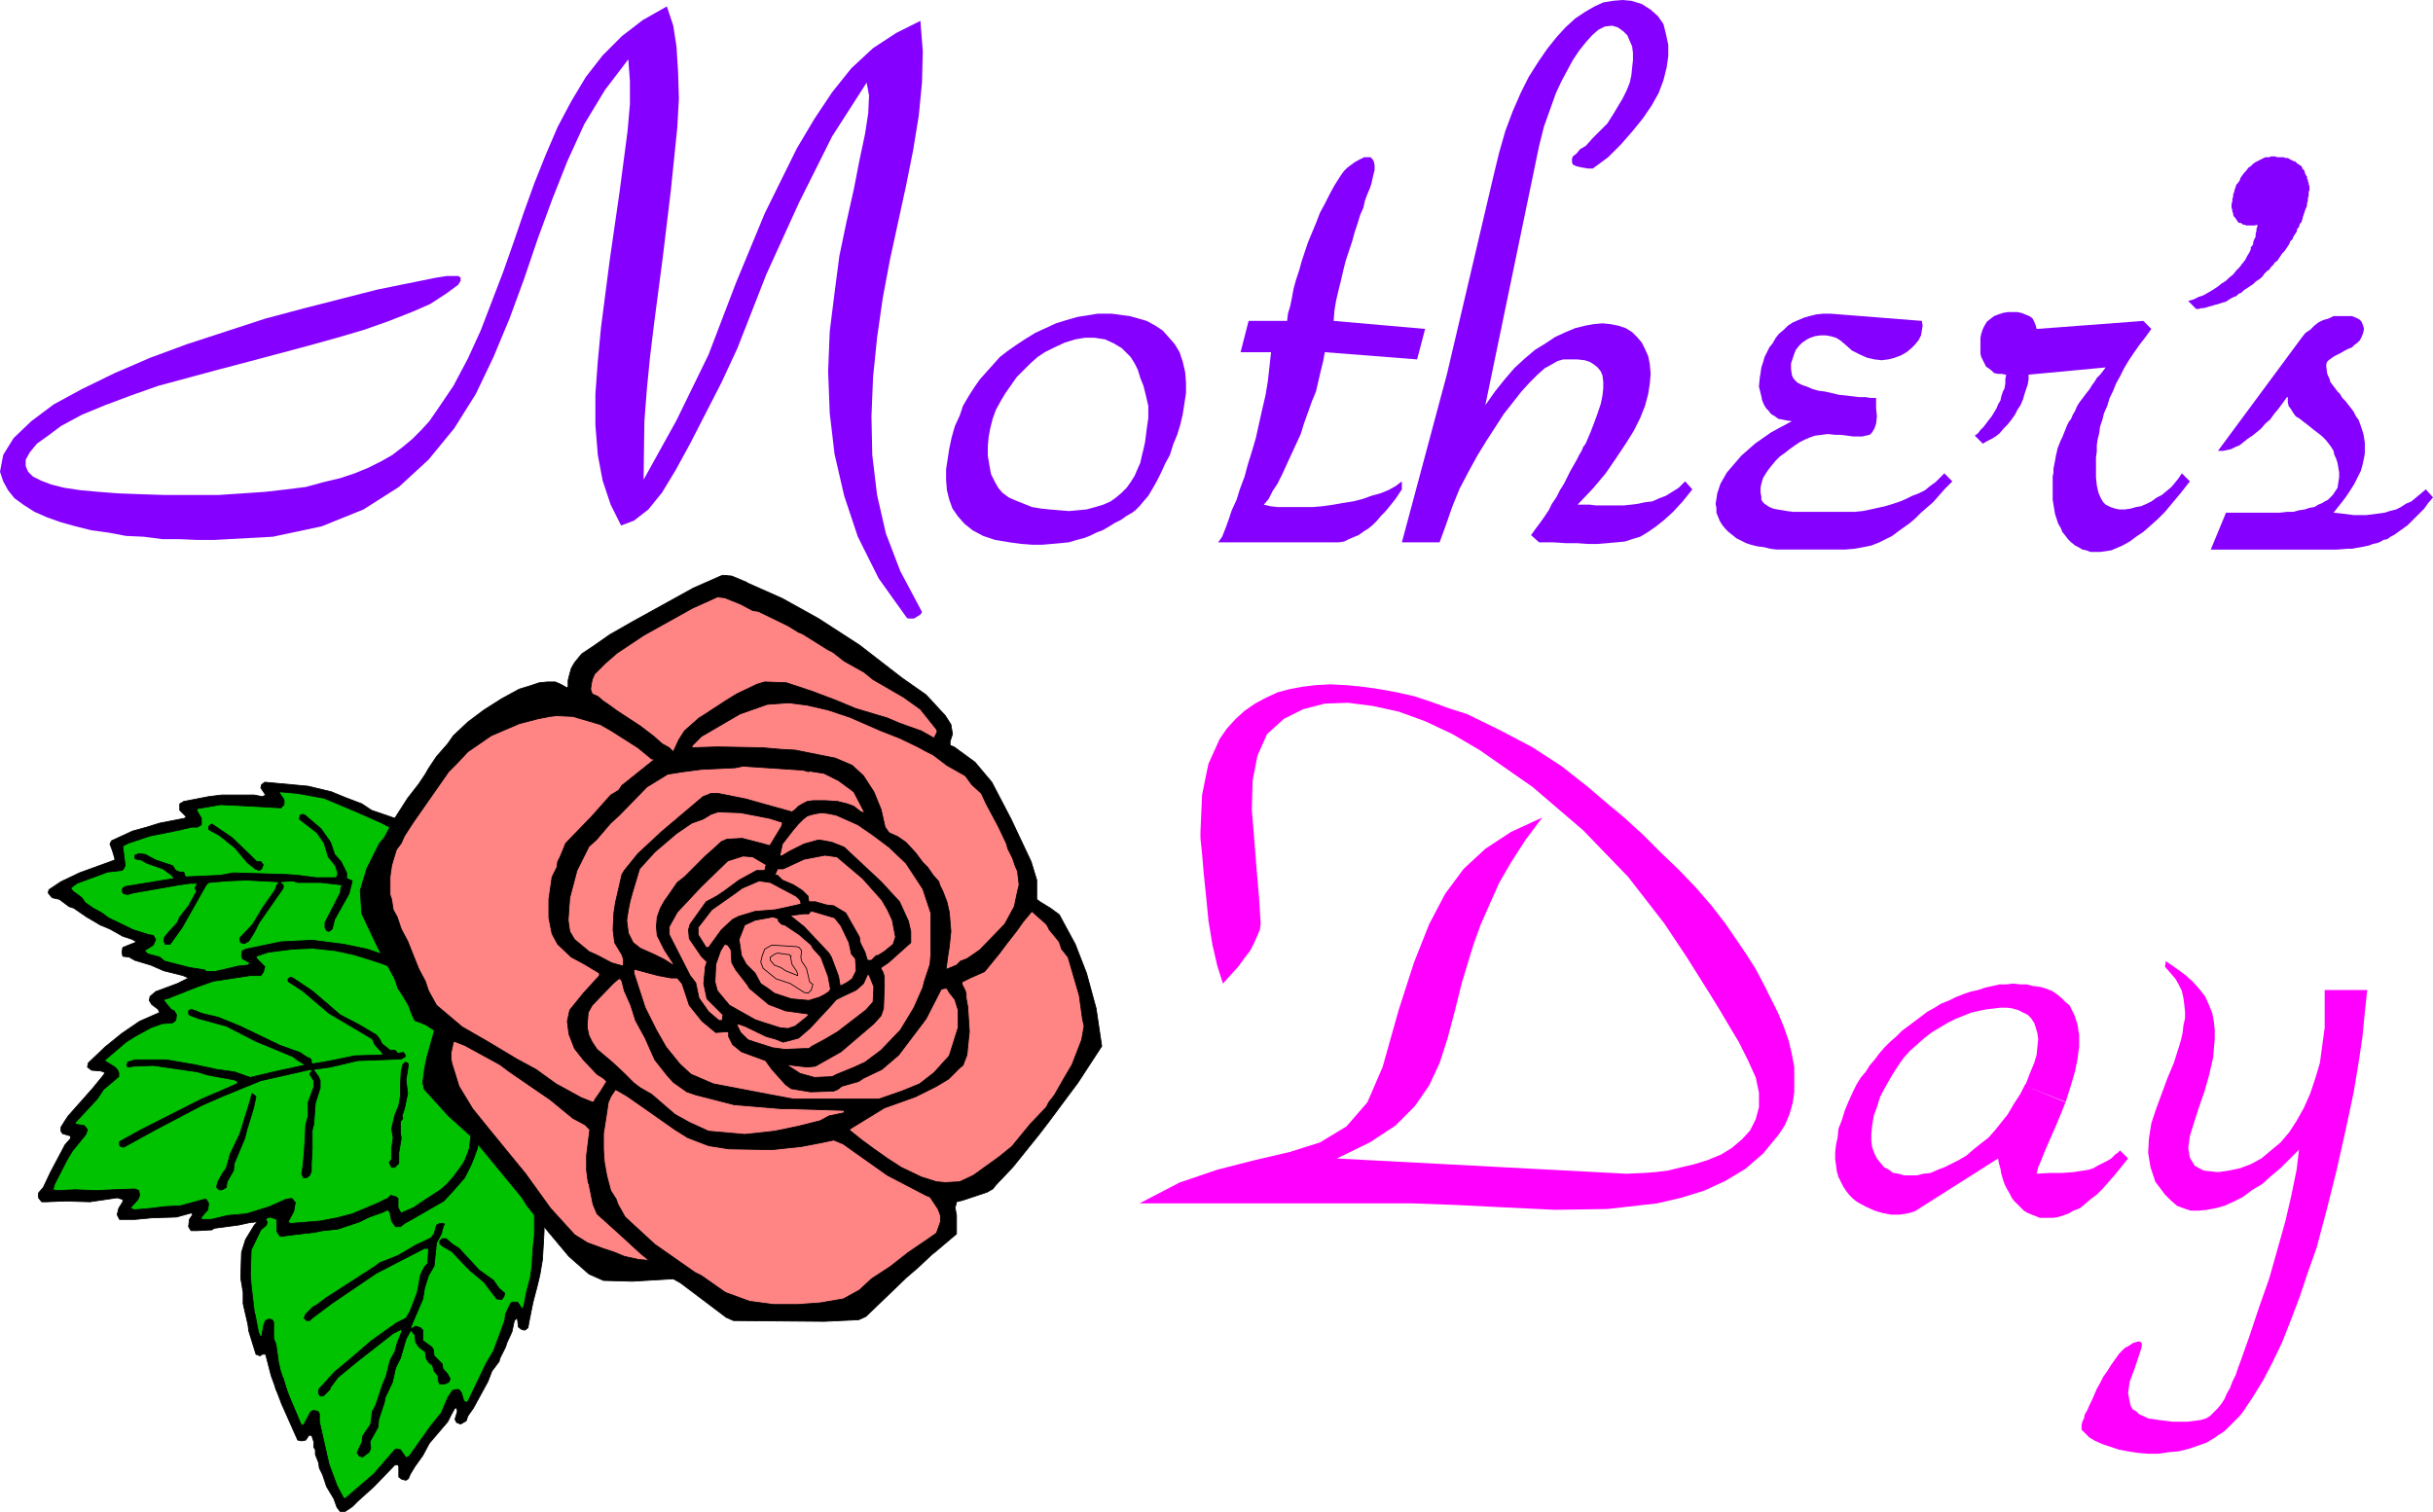 <?xml version="1.0" encoding="UTF-8" standalone="no"?>
<svg
   version="1.0"
   width="129.638mm"
   height="80.577mm"
   id="svg75"
   sodipodi:docname="Mother's Day 2.wmf"
   xmlns:inkscape="http://www.inkscape.org/namespaces/inkscape"
   xmlns:sodipodi="http://sodipodi.sourceforge.net/DTD/sodipodi-0.dtd"
   xmlns="http://www.w3.org/2000/svg"
   xmlns:svg="http://www.w3.org/2000/svg">
  <sodipodi:namedview
     id="namedview75"
     pagecolor="#ffffff"
     bordercolor="#000000"
     borderopacity="0.25"
     inkscape:showpageshadow="2"
     inkscape:pageopacity="0.0"
     inkscape:pagecheckerboard="0"
     inkscape:deskcolor="#d1d1d1"
     inkscape:document-units="mm" />
  <defs
     id="defs1">
    <pattern
       id="WMFhbasepattern"
       patternUnits="userSpaceOnUse"
       width="6"
       height="6"
       x="0"
       y="0" />
  </defs>
  <path
     style="fill:#01c201;fill-opacity:1;fill-rule:evenodd;stroke:none"
     d="m 89.849,206.853 -7.11,-8.242 -6.787,-18.746 4.525,-13.413 -13.736,-6.141 -12.12,-1.939 0.162,3.232 -10.342,-0.646 -6.787,1.293 1.293,3.232 -15.837,4.525 0.97,3.394 -12.928,5.979 18.099,10.343 -1.778,2.101 12.766,5.495 -8.888,3.717 1.939,2.909 -8.403,5.333 -5.656,4.363 3.232,2.747 -8.726,10.181 1.939,1.939 -6.626,12.282 17.291,-0.162 -1.454,3.878 15.029,-0.808 -0.808,3.07 14.382,-2.101 -3.07,5.333 -0.97,6.787 2.101,13.252 2.909,2.262 5.333,15.352 3.717,0.162 2.909,10.666 2.909,4.848 10.666,-9.535 1.778,1.939 10.019,-13.898 2.101,2.262 6.626,-11.959 3.232,-8.242 1.778,1.939 3.07,-12.282 0.162,-11.151 -20.362,-24.079 1.454,-11.312 v 0 z"
     id="path1" />
  <path
     style="fill:none;stroke:#000000;stroke-width:0.162px;stroke-linecap:round;stroke-linejoin:round;stroke-miterlimit:4;stroke-dasharray:none;stroke-opacity:1"
     d="m 89.849,206.853 -7.11,-8.242 -6.787,-18.746 4.525,-13.413 -13.736,-6.141 -12.12,-1.939 0.162,3.232 -10.342,-0.646 -6.787,1.293 1.293,3.232 -15.837,4.525 0.97,3.394 -12.928,5.979 18.099,10.343 -1.778,2.101 12.766,5.495 -8.888,3.717 1.939,2.909 -8.403,5.333 -5.656,4.363 3.232,2.747 -8.726,10.181 1.939,1.939 -6.626,12.282 17.291,-0.162 -1.454,3.878 15.029,-0.808 -0.808,3.07 14.382,-2.101 -3.07,5.333 -0.97,6.787 2.101,13.252 2.909,2.262 5.333,15.352 3.717,0.162 2.909,10.666 2.909,4.848 10.666,-9.535 1.778,1.939 10.019,-13.898 2.101,2.262 6.626,-11.959 3.232,-8.242 1.778,1.939 3.07,-12.282 0.162,-11.151 -20.362,-24.079 1.454,-11.312 v 0"
     id="path2" />
  <path
     style="fill:#000000;fill-opacity:1;fill-rule:evenodd;stroke:none"
     d="m 150.288,117.325 1.454,0.646 5.818,2.586 7.272,4.04 8.242,5.333 8.565,6.626 4.848,3.394 3.878,4.202 1.131,1.778 0.323,1.939 -0.485,1.454 v 0.808 l 0.808,0.323 4.202,3.07 3.394,4.04 3.878,7.434 4.04,8.565 1.131,3.717 v 1.939 1.939 l 0.646,0.485 2.101,1.293 1.778,1.293 3.232,5.979 2.262,5.818 1.939,7.111 1.131,7.595 -4.848,7.434 -1.939,2.586 -3.717,5.01 -2.101,2.747 -5.333,6.626 -3.232,3.394 -0.808,0.97 -1.131,0.646 -4.848,1.616 -1.293,0.323 -0.162,0.808 -0.162,0.162 0.323,1.778 v 3.717 l -4.202,3.555 -0.808,0.646 -2.747,2.586 -2.262,1.939 -8.242,7.919 -1.454,0.646 -6.949,0.323 -18.261,-0.162 -1.454,-0.646 -9.211,-6.949 -1.454,-0.808 -8.242,0.485 -5.818,-0.162 -2.909,-1.293 -4.04,-3.555 -5.818,-6.949 -2.586,-3.232 -1.131,-1.778 -9.858,-11.959 -4.848,-4.363 -4.848,-5.333 -0.162,-0.485 v -0.323 l -0.162,-0.323 v -0.485 l 0.162,-1.131 0.162,-1.293 0.485,-2.424 1.454,-5.171 v -0.323 l -1.778,-1.131 -2.101,-0.808 -0.485,-0.97 -0.808,-2.101 -1.131,-1.939 -0.97,-1.454 -0.646,-1.939 -3.232,-5.979 -0.485,-0.97 -1.616,-3.394 -1.293,-2.747 -0.323,-4.687 1.293,-4.363 2.586,-5.171 0.97,-1.131 2.101,-3.878 2.586,-4.04 2.262,-2.909 1.293,-1.939 0.646,-1.131 1.616,-2.424 2.262,-2.586 1.131,-1.616 2.909,-2.747 3.232,-2.424 3.555,-2.262 3.555,-1.939 2.101,-0.646 1.939,-0.646 1.616,-0.162 h 1.616 l 1.131,0.485 1.131,0.646 h 0.323 v -1.454 l 0.323,-1.293 0.323,-1.131 0.646,-1.131 1.454,-1.778 2.424,-1.616 3.232,-2.262 4.525,-2.586 12.282,-6.787 5.494,-2.424 0.485,-0.162 1.778,0.162 3.07,1.293 v 0 z"
     id="path3" />
  <path
     style="fill:none;stroke:#000000;stroke-width:0.162px;stroke-linecap:round;stroke-linejoin:round;stroke-miterlimit:4;stroke-dasharray:none;stroke-opacity:1"
     d="m 150.288,117.325 1.454,0.646 5.818,2.586 7.272,4.04 8.242,5.333 8.565,6.626 4.848,3.394 3.878,4.202 1.131,1.778 0.323,1.939 -0.485,1.454 v 0.808 l 0.808,0.323 4.202,3.07 3.394,4.04 3.878,7.434 4.04,8.565 1.131,3.717 v 1.939 1.939 l 0.646,0.485 2.101,1.293 1.778,1.293 3.232,5.979 2.262,5.818 1.939,7.111 1.131,7.595 -4.848,7.434 -1.939,2.586 -3.717,5.01 -2.101,2.747 -5.333,6.626 -3.232,3.394 -0.808,0.97 -1.131,0.646 -4.848,1.616 -1.293,0.323 -0.162,0.808 -0.162,0.162 0.323,1.778 v 3.717 l -4.202,3.555 -0.808,0.646 -2.747,2.586 -2.262,1.939 -8.242,7.919 -1.454,0.646 -6.949,0.323 -18.261,-0.162 -1.454,-0.646 -9.211,-6.949 -1.454,-0.808 -8.242,0.485 -5.818,-0.162 -2.909,-1.293 -4.04,-3.555 -5.818,-6.949 -2.586,-3.232 -1.131,-1.778 -9.858,-11.959 -4.848,-4.363 -4.848,-5.333 -0.162,-0.485 v -0.323 l -0.162,-0.323 v -0.485 l 0.162,-1.131 0.162,-1.293 0.485,-2.424 1.454,-5.171 v -0.323 l -1.778,-1.131 -2.101,-0.808 -0.485,-0.97 -0.808,-2.101 -1.131,-1.939 -0.97,-1.454 -0.646,-1.939 -3.232,-5.979 -0.485,-0.97 -1.616,-3.394 -1.293,-2.747 -0.323,-4.687 1.293,-4.363 2.586,-5.171 0.97,-1.131 2.101,-3.878 2.586,-4.04 2.262,-2.909 1.293,-1.939 0.646,-1.131 1.616,-2.424 2.262,-2.586 1.131,-1.616 2.909,-2.747 3.232,-2.424 3.555,-2.262 3.555,-1.939 2.101,-0.646 1.939,-0.646 1.616,-0.162 h 1.616 l 1.131,0.485 1.131,0.646 h 0.323 v -1.454 l 0.323,-1.293 0.323,-1.131 0.646,-1.131 1.454,-1.778 2.424,-1.616 3.232,-2.262 4.525,-2.586 12.282,-6.787 5.494,-2.424 0.485,-0.162 1.778,0.162 3.07,1.293 v 0"
     id="path4" />
  <path
     style="fill:#ff8585;fill-opacity:1;fill-rule:evenodd;stroke:none"
     d="m 149.157,121.688 2.424,1.293 1.131,0.162 5.979,2.909 2.101,1.293 0.808,0.323 5.171,3.232 0.97,0.485 2.262,1.778 4.04,2.262 1.778,1.454 6.141,3.555 3.394,2.424 3.232,4.04 0.162,0.485 -0.646,1.293 -2.586,-1.454 -2.747,-0.97 -1.778,-0.646 -2.262,-0.97 -6.464,-1.939 -3.878,-1.616 -4.686,-1.778 -5.333,-1.778 -4.363,-0.162 -1.616,0.485 -4.04,1.939 -2.101,1.293 -4.202,2.747 -1.293,0.808 -2.909,2.586 -1.131,1.778 -1.131,2.424 -0.808,-0.808 -1.454,-0.808 -1.616,-1.454 -2.747,-2.101 -4.686,-3.07 -1.778,-1.293 -0.97,-0.646 -1.131,-0.97 -1.131,-0.485 -0.323,-0.97 0.162,-1.131 0.162,-0.808 0.485,-1.131 2.101,-2.101 2.424,-2.101 2.424,-1.616 2.909,-1.939 9.858,-5.495 3.232,-1.454 1.778,-0.808 1.454,0.162 z"
     id="path5" />
  <path
     style="fill:none;stroke:#000000;stroke-width:0.162px;stroke-linecap:round;stroke-linejoin:round;stroke-miterlimit:4;stroke-dasharray:none;stroke-opacity:1"
     d="m 149.157,121.688 2.424,1.293 1.131,0.162 5.979,2.909 2.101,1.293 0.808,0.323 5.171,3.232 0.97,0.485 2.262,1.778 4.04,2.262 1.778,1.454 6.141,3.555 3.394,2.424 3.232,4.04 0.162,0.485 -0.646,1.293 -2.586,-1.454 -2.747,-0.97 -1.778,-0.646 -2.262,-0.97 -6.464,-1.939 -3.878,-1.616 -4.686,-1.778 -5.333,-1.778 -4.363,-0.162 -1.616,0.485 -4.04,1.939 -2.101,1.293 -4.202,2.747 -1.293,0.808 -2.909,2.586 -1.131,1.778 -1.131,2.424 -0.808,-0.808 -1.454,-0.808 -1.616,-1.454 -2.747,-2.101 -4.686,-3.07 -1.778,-1.293 -0.97,-0.646 -1.131,-0.97 -1.131,-0.485 -0.323,-0.97 0.162,-1.131 0.162,-0.808 0.485,-1.131 2.101,-2.101 2.424,-2.101 2.424,-1.616 2.909,-1.939 9.858,-5.495 3.232,-1.454 1.778,-0.808 1.454,0.162 3.232,1.293 v 0"
     id="path6" />
  <path
     style="fill:#ff8585;fill-opacity:1;fill-rule:evenodd;stroke:none"
     d="m 166.771,143.02 4.363,1.454 6.302,2.747 3.717,1.454 3.717,1.778 1.454,0.808 1.616,0.808 2.747,2.101 3.717,2.101 1.293,1.778 1.939,1.778 0.97,2.101 2.424,4.525 1.616,3.394 0.323,1.131 0.97,1.939 0.485,1.454 0.485,1.131 0.323,2.747 -0.323,1.293 -0.646,3.07 -1.939,3.555 -5.01,5.171 -2.586,1.778 -1.293,0.485 -0.808,0.808 -1.939,0.808 h -0.162 l 0.323,-2.424 0.323,-2.101 0.323,-3.07 -0.323,-3.878 -0.485,-2.101 -0.808,-2.101 -0.646,-1.293 -0.162,-0.646 -1.131,-1.293 -1.131,-1.616 -0.97,-0.97 -1.454,-1.939 -1.939,-2.101 -1.616,-1.131 -1.778,-0.808 -0.808,-1.131 -0.808,-3.555 -1.454,-3.555 -2.101,-3.232 -2.262,-2.101 -3.394,-1.454 -2.424,-0.485 -3.232,-0.646 -2.424,-0.485 -2.909,-0.162 -3.717,-0.323 -9.05,-0.162 -5.171,0.162 0.162,-0.485 1.778,-1.778 7.757,-4.525 5.494,-1.939 4.363,-0.323 3.717,0.485 4.202,0.97 z"
     id="path7" />
  <path
     style="fill:none;stroke:#000000;stroke-width:0.162px;stroke-linecap:round;stroke-linejoin:round;stroke-miterlimit:4;stroke-dasharray:none;stroke-opacity:1"
     d="m 166.771,143.02 4.363,1.454 6.302,2.747 3.717,1.454 3.717,1.778 1.454,0.808 1.616,0.808 2.747,2.101 3.717,2.101 1.293,1.778 1.939,1.778 0.97,2.101 2.424,4.525 1.616,3.394 0.323,1.131 0.97,1.939 0.485,1.454 0.485,1.131 0.323,2.747 -0.323,1.293 -0.646,3.07 -1.939,3.555 -5.01,5.171 -2.586,1.778 -1.293,0.485 -0.808,0.808 -1.939,0.808 h -0.162 l 0.323,-2.424 0.323,-2.101 0.323,-3.07 -0.323,-3.878 -0.485,-2.101 -0.808,-2.101 -0.646,-1.293 -0.162,-0.646 -1.131,-1.293 -1.131,-1.616 -0.97,-0.97 -1.454,-1.939 -1.939,-2.101 -1.616,-1.131 -1.778,-0.808 -0.808,-1.131 -0.808,-3.555 -1.454,-3.555 -2.101,-3.232 -2.262,-2.101 -3.394,-1.454 -2.424,-0.485 -3.232,-0.646 -2.424,-0.485 -2.909,-0.162 -3.717,-0.323 -9.05,-0.162 -5.171,0.162 0.162,-0.485 1.778,-1.778 7.757,-4.525 5.494,-1.939 4.363,-0.323 3.717,0.485 4.202,0.97 v 0"
     id="path8" />
  <path
     style="fill:#ff8585;fill-opacity:1;fill-rule:evenodd;stroke:none"
     d="m 120.877,145.929 2.262,1.293 5.333,3.394 2.747,2.262 h 0.323 l 0.162,0.162 -6.464,5.171 -0.646,0.97 -1.616,0.97 -3.878,4.363 -5.171,5.333 -1.131,2.747 -0.485,0.97 -0.162,1.131 -0.97,1.939 -0.323,2.262 -0.323,2.262 v 3.717 l 0.646,3.232 1.131,2.101 2.747,2.586 2.424,1.293 3.232,1.939 v 0.485 l -3.232,3.555 -2.747,3.394 -0.485,2.262 0.162,1.293 0.162,1.293 1.131,2.909 1.778,2.262 2.747,2.909 1.293,0.808 0.646,0.646 -1.293,2.101 -1.131,1.616 v 0.162 l -0.323,0.323 -2.424,-0.97 -5.01,-2.747 -4.04,-2.909 -3.878,-2.101 -5.656,-3.394 -5.333,-3.07 -5.171,-4.363 -1.616,-2.909 -0.646,-1.939 -1.293,-2.424 -2.262,-5.656 -1.293,-2.424 -0.808,-2.424 -0.808,-1.454 -0.323,-2.101 -0.323,-0.97 v -3.555 l 0.323,-2.262 0.323,-1.131 0.646,-2.101 0.97,-1.293 0.646,-1.454 1.778,-2.747 7.11,-10.181 1.454,-1.454 2.424,-2.586 4.686,-3.232 5.656,-2.424 3.717,-0.97 2.424,-0.485 1.454,-0.162 3.232,0.162 z"
     id="path9" />
  <path
     style="fill:none;stroke:#000000;stroke-width:0.162px;stroke-linecap:round;stroke-linejoin:round;stroke-miterlimit:4;stroke-dasharray:none;stroke-opacity:1"
     d="m 120.877,145.929 2.262,1.293 5.333,3.394 2.747,2.262 h 0.323 l 0.162,0.162 -6.464,5.171 -0.646,0.97 -1.616,0.97 -3.878,4.363 -5.171,5.333 -1.131,2.747 -0.485,0.97 -0.162,1.131 -0.97,1.939 -0.323,2.262 -0.323,2.262 v 3.717 l 0.646,3.232 1.131,2.101 2.747,2.586 2.424,1.293 3.232,1.939 v 0.485 l -3.232,3.555 -2.747,3.394 -0.485,2.262 0.162,1.293 0.162,1.293 1.131,2.909 1.778,2.262 2.747,2.909 1.293,0.808 0.646,0.646 -1.293,2.101 -1.131,1.616 v 0.162 l -0.323,0.323 -2.424,-0.97 -5.01,-2.747 -4.04,-2.909 -3.878,-2.101 -5.656,-3.394 -5.333,-3.07 -5.171,-4.363 -1.616,-2.909 -0.646,-1.939 -1.293,-2.424 -2.262,-5.656 -1.293,-2.424 -0.808,-2.424 -0.808,-1.454 -0.323,-2.101 -0.323,-0.97 v -3.555 l 0.323,-2.262 0.323,-1.131 0.646,-2.101 0.97,-1.293 0.646,-1.454 1.778,-2.747 7.11,-10.181 1.454,-1.454 2.424,-2.586 4.686,-3.232 5.656,-2.424 3.717,-0.97 2.424,-0.485 1.454,-0.162 3.232,0.162 5.494,1.616 v 0"
     id="path10" />
  <path
     style="fill:#ff8585;fill-opacity:1;fill-rule:evenodd;stroke:none"
     d="m 162.893,155.302 3.07,0.485 2.909,1.454 3.07,2.262 2.101,4.04 v 0.162 l -0.646,-0.162 -1.454,-1.131 -1.293,-0.485 -1.939,-0.485 -2.424,-0.162 h -2.586 l -1.131,0.162 -0.97,0.485 -0.808,0.485 -0.646,0.646 -0.646,0.485 -6.949,-1.939 -2.262,-0.646 -5.656,-1.131 h -1.454 l -1.616,0.646 -8.403,7.111 -4.686,4.363 -2.747,3.394 -0.485,0.808 -1.293,5.656 -0.323,2.101 -0.162,3.394 0.323,2.586 0.97,1.616 0.485,0.808 0.323,0.97 v 0.97 l -0.162,0.323 -2.262,-0.646 -2.747,-1.454 -1.778,-0.808 -2.909,-2.424 -0.97,-1.616 -0.323,-2.262 0.162,-2.424 0.162,-2.101 1.454,-5.495 2.424,-4.848 1.454,-1.293 2.909,-3.394 1.778,-1.616 5.494,-5.656 4.202,-2.586 3.07,-0.485 3.717,-0.485 6.787,-0.323 1.616,-0.323 12.12,0.808 1.131,0.323 v 0 z"
     id="path11" />
  <path
     style="fill:none;stroke:#000000;stroke-width:0.162px;stroke-linecap:round;stroke-linejoin:round;stroke-miterlimit:4;stroke-dasharray:none;stroke-opacity:1"
     d="m 162.893,155.302 3.07,0.485 2.909,1.454 3.07,2.262 2.101,4.04 v 0.162 l -0.646,-0.162 -1.454,-1.131 -1.293,-0.485 -1.939,-0.485 -2.424,-0.162 h -2.586 l -1.131,0.162 -0.97,0.485 -0.808,0.485 -0.646,0.646 -0.646,0.485 -6.949,-1.939 -2.262,-0.646 -5.656,-1.131 h -1.454 l -1.616,0.646 -8.403,7.111 -4.686,4.363 -2.747,3.394 -0.485,0.808 -1.293,5.656 -0.323,2.101 -0.162,3.394 0.323,2.586 0.97,1.616 0.485,0.808 0.323,0.97 v 0.97 l -0.162,0.323 -2.262,-0.646 -2.747,-1.454 -1.778,-0.808 -2.909,-2.424 -0.97,-1.616 -0.323,-2.262 0.162,-2.424 0.162,-2.101 1.454,-5.495 2.424,-4.848 1.454,-1.293 2.909,-3.394 1.778,-1.616 5.494,-5.656 4.202,-2.586 3.07,-0.485 3.717,-0.485 6.787,-0.323 1.616,-0.323 12.12,0.808 1.131,0.323 v 0"
     id="path12" />
  <path
     style="fill:#000000;fill-opacity:1;fill-rule:evenodd;stroke:none"
     d="m 57.045,281.191 -1.293,-0.97 -1.131,-3.07 -1.131,-4.363 H 52.843 l -0.485,0.323 -0.808,-0.323 -1.454,-4.687 -0.162,-1.293 -0.97,-4.202 v -2.262 l -0.485,-2.909 0.162,-5.171 0.808,-2.586 1.778,-2.909 0.485,-0.485 v -0.162 l -1.454,0.162 -2.262,0.485 -4.848,0.646 -0.485,0.323 -3.07,0.162 h -1.131 l -0.485,-0.808 0.162,-1.454 0.646,-0.97 v -0.162 l -0.323,-0.162 -2.909,0.808 -5.01,0.162 -3.394,0.323 h -3.07 l -0.485,-0.97 0.323,-1.293 0.808,-1.293 v -0.485 l -1.131,-0.323 -5.494,0.808 -5.333,-0.162 h -2.101 l 4.525,-2.262 4.202,0.162 3.394,-0.162 4.363,-0.162 0.808,0.323 0.162,0.97 -0.323,0.808 -1.454,1.616 v 0.162 l 0.646,0.323 3.717,-0.323 2.424,-0.323 3.232,-0.162 4.686,-1.293 h 0.485 l 0.485,0.808 -0.162,1.293 -1.293,1.454 v 0.485 h 1.939 l 3.394,-0.808 3.717,-0.323 4.686,-1.454 3.232,-1.454 0.97,-0.162 h 0.323 l 0.646,0.808 -0.323,1.778 -1.131,2.101 0.485,0.323 5.979,-0.485 3.394,-0.646 3.07,-0.808 5.01,-2.101 1.616,-0.808 0.485,-0.162 0.646,-0.646 1.131,0.323 0.323,0.323 v 1.778 l 0.485,0.97 0.162,0.162 1.454,-0.646 1.131,-0.485 1.131,-0.808 4.202,-2.747 1.131,-0.97 1.454,-1.616 1.778,-2.424 0.485,-0.808 0.646,-1.616 0.323,-0.97 0.162,-1.454 0.323,-2.262 1.454,1.616 -0.323,2.101 -0.646,1.778 -0.646,1.616 -1.293,2.586 -2.262,2.586 -1.939,2.101 -6.464,3.717 -1.454,0.808 -0.808,0.646 H 79.669 l -0.808,-1.131 -0.323,-1.616 -0.162,-0.323 -0.323,-0.323 -0.97,0.485 -2.747,0.97 -1.939,0.97 -4.363,1.454 -3.07,0.323 -1.616,0.323 -4.202,0.485 -2.424,0.323 h -0.323 l -0.646,-0.97 v -1.293 -1.131 l -1.293,-0.485 -0.646,0.162 -0.323,0.323 0.323,0.485 -0.162,0.646 -1.131,0.97 -1.939,4.04 -0.162,5.01 0.162,2.101 0.646,5.495 0.162,0.485 0.646,3.394 0.323,0.808 0.162,0.162 h 0.162 l 0.485,-2.586 0.323,-0.646 0.646,-0.323 0.646,0.162 0.162,0.162 0.162,0.323 v 3.232 l 0.485,1.293 0.485,3.555 0.162,0.646 0.162,0.808 1.293,4.04 -0.646,1.454 v 0 z"
     id="path13" />
  <path
     style="fill:none;stroke:#000000;stroke-width:0.162px;stroke-linecap:round;stroke-linejoin:round;stroke-miterlimit:4;stroke-dasharray:none;stroke-opacity:1"
     d="m 57.045,281.191 -1.293,-0.97 -1.131,-3.07 -1.131,-4.363 H 52.843 l -0.485,0.323 -0.808,-0.323 -1.454,-4.687 -0.162,-1.293 -0.97,-4.202 v -2.262 l -0.485,-2.909 0.162,-5.171 0.808,-2.586 1.778,-2.909 0.485,-0.485 v -0.162 l -1.454,0.162 -2.262,0.485 -4.848,0.646 -0.485,0.323 -3.07,0.162 h -1.131 l -0.485,-0.808 0.162,-1.454 0.646,-0.97 v -0.162 l -0.323,-0.162 -2.909,0.808 -5.01,0.162 -3.394,0.323 h -3.07 l -0.485,-0.97 0.323,-1.293 0.808,-1.293 v -0.485 l -1.131,-0.323 -5.494,0.808 -5.333,-0.162 h -2.101 l 4.525,-2.262 4.202,0.162 3.394,-0.162 4.363,-0.162 0.808,0.323 0.162,0.97 -0.323,0.808 -1.454,1.616 v 0.162 l 0.646,0.323 3.717,-0.323 2.424,-0.323 3.232,-0.162 4.686,-1.293 h 0.485 l 0.485,0.808 -0.162,1.293 -1.293,1.454 v 0.485 h 1.939 l 3.394,-0.808 3.717,-0.323 4.686,-1.454 3.232,-1.454 0.97,-0.162 h 0.323 l 0.646,0.808 -0.323,1.778 -1.131,2.101 0.485,0.323 5.979,-0.485 3.394,-0.646 3.07,-0.808 5.01,-2.101 1.616,-0.808 0.485,-0.162 0.646,-0.646 1.131,0.323 0.323,0.323 v 1.778 l 0.485,0.97 0.162,0.162 1.454,-0.646 1.131,-0.485 1.131,-0.808 4.202,-2.747 1.131,-0.97 1.454,-1.616 1.778,-2.424 0.485,-0.808 0.646,-1.616 0.323,-0.97 0.162,-1.454 0.323,-2.262 1.454,1.616 -0.323,2.101 -0.646,1.778 -0.646,1.616 -1.293,2.586 -2.262,2.586 -1.939,2.101 -6.464,3.717 -1.454,0.808 -0.808,0.646 H 79.669 l -0.808,-1.131 -0.323,-1.616 -0.162,-0.323 -0.323,-0.323 -0.97,0.485 -2.747,0.97 -1.939,0.97 -4.363,1.454 -3.07,0.323 -1.616,0.323 -4.202,0.485 -2.424,0.323 h -0.323 l -0.646,-0.97 v -1.293 -1.131 l -1.293,-0.485 -0.646,0.162 -0.323,0.323 0.323,0.485 -0.162,0.646 -1.131,0.97 -1.939,4.04 -0.162,5.01 0.162,2.101 0.646,5.495 0.162,0.485 0.646,3.394 0.323,0.808 0.162,0.162 h 0.162 l 0.485,-2.586 0.323,-0.646 0.646,-0.323 0.646,0.162 0.162,0.162 0.162,0.323 v 3.232 l 0.485,1.293 0.485,3.555 0.162,0.646 0.162,0.808 1.293,4.04 -0.646,1.454 v 0"
     id="path14" />
  <path
     style="fill:#000000;fill-opacity:1;fill-rule:evenodd;stroke:none"
     d="m 57.045,277.636 0.485,1.778 0.808,2.101 2.262,5.333 0.323,0.323 0.323,-0.323 1.293,-2.424 0.485,-0.323 0.97,0.162 0.323,0.485 v 1.616 l 1.939,8.565 1.616,4.363 1.293,2.424 0.323,0.162 5.818,-5.01 4.202,-4.848 0.323,-0.162 0.808,0.162 1.131,1.616 0.646,-0.323 4.363,-6.141 2.101,-2.586 1.293,-3.07 0.97,-1.454 0.646,-0.162 h 0.646 l 0.485,0.646 0.485,1.616 0.485,0.323 0.323,-0.162 3.717,-7.757 1.454,-2.424 2.262,-6.141 0.162,-1.293 0.97,-2.101 0.323,-0.323 h 1.131 l 0.97,1.454 v 0 l 0.323,-0.808 0.485,-2.586 0.808,-3.07 0.323,-2.424 0.162,-3.07 0.323,-3.07 v -3.07 -3.07 l 1.939,2.424 v 3.07 l -0.162,2.909 -0.162,2.747 -0.485,2.909 -0.485,2.101 -0.97,3.717 -0.808,4.04 -0.162,0.97 -0.646,0.485 -0.646,-0.162 -0.646,-0.485 -0.162,-1.454 -0.162,-0.323 -0.485,0.485 -0.485,2.262 -0.97,2.101 -0.323,0.97 -1.131,2.262 -0.162,0.646 -1.454,1.939 -0.808,2.101 -2.909,5.333 -1.131,1.616 -0.323,0.97 -1.131,0.646 -0.808,-0.323 -0.323,-0.646 0.485,-1.616 -0.162,-0.646 h -0.323 l -0.646,1.131 -0.808,1.616 -3.717,4.363 -1.293,2.424 -1.616,2.262 -0.97,1.616 -0.323,0.808 -0.485,0.323 -0.808,-0.162 -0.646,-0.485 v -2.101 l -0.162,-0.323 H 79.507 l -4.202,4.363 -3.232,2.909 -1.131,1.131 -1.454,0.97 h -0.97 l -0.646,-0.808 -0.646,-1.778 -1.454,-2.424 -0.808,-2.424 -0.646,-1.293 -0.162,-1.131 -0.646,-1.616 v -0.97 l -0.323,-0.485 v -1.131 l -0.323,-0.97 v -0.162 l -0.323,-0.162 h -0.323 l -0.646,0.97 -0.808,0.162 -0.808,-0.162 -3.232,-7.272 -1.293,-3.394 1.616,-1.778 z"
     id="path15" />
  <path
     style="fill:none;stroke:#000000;stroke-width:0.162px;stroke-linecap:round;stroke-linejoin:round;stroke-miterlimit:4;stroke-dasharray:none;stroke-opacity:1"
     d="m 57.045,277.636 0.485,1.778 0.808,2.101 2.262,5.333 0.323,0.323 0.323,-0.323 1.293,-2.424 0.485,-0.323 0.97,0.162 0.323,0.485 v 1.616 l 1.939,8.565 1.616,4.363 1.293,2.424 0.323,0.162 5.818,-5.01 4.202,-4.848 0.323,-0.162 0.808,0.162 1.131,1.616 0.646,-0.323 4.363,-6.141 2.101,-2.586 1.293,-3.07 0.97,-1.454 0.646,-0.162 h 0.646 l 0.485,0.646 0.485,1.616 0.485,0.323 0.323,-0.162 3.717,-7.757 1.454,-2.424 2.262,-6.141 0.162,-1.293 0.97,-2.101 0.323,-0.323 h 1.131 l 0.97,1.454 v 0 l 0.323,-0.808 0.485,-2.586 0.808,-3.07 0.323,-2.424 0.162,-3.07 0.323,-3.07 v -3.07 -3.07 l 1.939,2.424 v 3.07 l -0.162,2.909 -0.162,2.747 -0.485,2.909 -0.485,2.101 -0.97,3.717 -0.808,4.04 -0.162,0.97 -0.646,0.485 -0.646,-0.162 -0.646,-0.485 -0.162,-1.454 -0.162,-0.323 -0.485,0.485 -0.485,2.262 -0.97,2.101 -0.323,0.97 -1.131,2.262 -0.162,0.646 -1.454,1.939 -0.808,2.101 -2.909,5.333 -1.131,1.616 -0.323,0.97 -1.131,0.646 -0.808,-0.323 -0.323,-0.646 0.485,-1.616 -0.162,-0.646 h -0.323 l -0.646,1.131 -0.808,1.616 -3.717,4.363 -1.293,2.424 -1.616,2.262 -0.97,1.616 -0.323,0.808 -0.485,0.323 -0.808,-0.162 -0.646,-0.485 v -2.101 l -0.162,-0.323 H 79.507 l -4.202,4.363 -3.232,2.909 -1.131,1.131 -1.454,0.97 h -0.97 l -0.646,-0.808 -0.646,-1.778 -1.454,-2.424 -0.808,-2.424 -0.646,-1.293 -0.162,-1.131 -0.646,-1.616 v -0.97 l -0.323,-0.485 v -1.131 l -0.323,-0.97 v -0.162 l -0.323,-0.162 h -0.323 l -0.646,0.97 -0.808,0.162 -0.808,-0.162 -3.232,-7.272 -1.293,-3.394 1.616,-1.778 v 0"
     id="path16" />
  <path
     style="fill:#000000;fill-opacity:1;fill-rule:evenodd;stroke:none"
     d="m 15.352,240.79 -2.586,1.131 -3.394,0.162 H 8.403 l -0.646,-0.808 v -0.97 l 0.97,-1.131 1.454,-3.07 2.909,-5.495 1.131,-1.293 v -0.485 l -1.616,-0.485 -0.323,-0.485 v -0.808 l 0.808,-1.293 0.646,-0.97 5.01,-5.656 2.101,-2.586 0.323,-0.485 -0.808,-0.323 -1.939,-0.162 -0.808,-0.646 0.162,-0.808 3.394,-3.232 3.394,-2.747 3.555,-2.424 4.04,-1.778 -0.323,-0.646 -1.293,-0.97 -0.485,-0.808 0.162,-0.808 1.131,-0.97 4.363,-1.616 1.939,-0.97 0.323,-0.162 -1.131,-0.485 -3.878,-0.97 -2.586,-1.131 -3.232,-0.97 -1.131,-0.646 -1.293,-0.162 -0.162,-0.808 0.162,-0.97 2.424,-0.97 0.323,-0.162 -0.808,-0.485 -1.939,-0.646 -2.586,-1.454 -1.939,-0.808 -2.747,-1.616 -2.586,-1.778 -0.97,-0.323 -1.939,-1.454 -1.454,-0.323 -0.808,-0.97 0.162,-0.646 2.424,-1.616 3.717,-1.778 7.11,-2.586 v -0.323 l -0.485,-1.616 -0.485,-1.293 0.323,-0.646 4.202,-1.939 2.909,-0.808 2.586,-0.808 5.01,-0.97 v 0 l 0.323,-0.323 -1.293,-1.293 v -1.293 l 0.808,-0.485 5.01,-0.97 2.586,-0.323 h 6.626 l 1.616,0.323 0.646,-0.323 v 0 l -0.97,-1.454 0.162,-0.646 0.646,-0.485 8.726,0.808 4.686,1.131 2.747,1.131 3.394,1.293 1.939,1.293 5.171,1.778 -0.97,1.939 -2.101,-1.131 -5.494,-2.424 -6.141,-2.586 -5.333,-0.97 -3.555,-0.323 -0.162,0.162 0.97,1.454 v 0.97 l -0.646,0.646 -5.656,-0.323 -6.464,-0.323 -4.686,0.808 -0.162,0.323 0.97,1.616 v 1.293 l -0.808,0.485 h -1.131 l -2.747,0.646 -5.656,1.131 -4.363,1.454 -0.97,0.485 -0.162,0.162 0.485,3.878 -0.323,0.646 -0.323,0.323 -2.909,0.323 -6.141,2.262 -1.293,0.97 0.485,0.646 1.778,1.293 0.646,0.97 1.616,1.131 1.778,0.97 1.293,0.97 5.01,2.424 3.07,0.97 0.97,0.162 0.485,0.808 -0.485,1.131 -1.778,1.131 0.646,0.646 2.424,0.646 0.97,0.808 5.01,1.293 3.07,0.485 0.323,0.323 h 1.778 l 4.848,-1.131 1.778,-0.162 0.323,-0.323 v -0.162 l -1.454,-0.808 -0.162,-0.646 0.162,-0.97 0.808,-0.323 6.949,-1.454 6.302,-0.323 6.302,0.808 4.686,0.97 3.394,1.131 1.778,2.586 -2.586,-0.97 -3.07,-0.97 -2.101,-0.646 -3.717,-0.808 -4.525,-0.485 -4.04,0.162 -5.01,0.646 -2.424,0.808 0.162,0.485 1.293,1.293 0.323,0.323 -0.323,1.131 -0.485,0.646 h -2.101 l -7.434,1.131 -3.232,1.131 -6.141,2.424 h -0.323 l -0.323,0.323 1.454,1.778 0.646,0.323 0.485,0.808 -0.162,1.131 -0.646,0.485 -2.101,0.162 -2.262,0.808 -3.232,1.778 -1.778,1.131 -4.363,3.717 2.101,1.293 0.485,0.485 0.323,0.646 v 0.808 l -3.07,2.586 -1.293,1.939 -4.363,4.687 v 0.323 l 0.646,0.162 1.131,0.162 0.646,0.808 -0.323,0.97 -2.747,3.394 -0.97,1.616 -2.586,5.01 -0.323,1.131 0.808,0.162 3.717,-0.162 z"
     id="path17" />
  <path
     style="fill:none;stroke:#000000;stroke-width:0.162px;stroke-linecap:round;stroke-linejoin:round;stroke-miterlimit:4;stroke-dasharray:none;stroke-opacity:1"
     d="m 15.352,240.79 -2.586,1.131 -3.394,0.162 H 8.403 l -0.646,-0.808 v -0.97 l 0.97,-1.131 1.454,-3.07 2.909,-5.495 1.131,-1.293 v -0.485 l -1.616,-0.485 -0.323,-0.485 v -0.808 l 0.808,-1.293 0.646,-0.97 5.01,-5.656 2.101,-2.586 0.323,-0.485 -0.808,-0.323 -1.939,-0.162 -0.808,-0.646 0.162,-0.808 3.394,-3.232 3.394,-2.747 3.555,-2.424 4.04,-1.778 -0.323,-0.646 -1.293,-0.97 -0.485,-0.808 0.162,-0.808 1.131,-0.97 4.363,-1.616 1.939,-0.97 0.323,-0.162 -1.131,-0.485 -3.878,-0.97 -2.586,-1.131 -3.232,-0.97 -1.131,-0.646 -1.293,-0.162 -0.162,-0.808 0.162,-0.97 2.424,-0.97 0.323,-0.162 -0.808,-0.485 -1.939,-0.646 -2.586,-1.454 -1.939,-0.808 -2.747,-1.616 -2.586,-1.778 -0.97,-0.323 -1.939,-1.454 -1.454,-0.323 -0.808,-0.97 0.162,-0.646 2.424,-1.616 3.717,-1.778 7.11,-2.586 v -0.323 l -0.485,-1.616 -0.485,-1.293 0.323,-0.646 4.202,-1.939 2.909,-0.808 2.586,-0.808 5.01,-0.97 v 0 l 0.323,-0.323 -1.293,-1.293 v -1.293 l 0.808,-0.485 5.01,-0.97 2.586,-0.323 h 6.626 l 1.616,0.323 0.646,-0.323 v 0 l -0.97,-1.454 0.162,-0.646 0.646,-0.485 8.726,0.808 4.686,1.131 2.747,1.131 3.394,1.293 1.939,1.293 5.171,1.778 -0.97,1.939 -2.101,-1.131 -5.494,-2.424 -6.141,-2.586 -5.333,-0.97 -3.555,-0.323 -0.162,0.162 0.97,1.454 v 0.97 l -0.646,0.646 -5.656,-0.323 -6.464,-0.323 -4.686,0.808 -0.162,0.323 0.97,1.616 v 1.293 l -0.808,0.485 h -1.131 l -2.747,0.646 -5.656,1.131 -4.363,1.454 -0.97,0.485 -0.162,0.162 0.485,3.878 -0.323,0.646 -0.323,0.323 -2.909,0.323 -6.141,2.262 -1.293,0.97 0.485,0.646 1.778,1.293 0.646,0.97 1.616,1.131 1.778,0.97 1.293,0.97 5.01,2.424 3.07,0.97 0.97,0.162 0.485,0.808 -0.485,1.131 -1.778,1.131 0.646,0.646 2.424,0.646 0.97,0.808 5.01,1.293 3.07,0.485 0.323,0.323 h 1.778 l 4.848,-1.131 1.778,-0.162 0.323,-0.323 v -0.162 l -1.454,-0.808 -0.162,-0.646 0.162,-0.97 0.808,-0.323 6.949,-1.454 6.302,-0.323 6.302,0.808 4.686,0.97 3.394,1.131 1.778,2.586 -2.586,-0.97 -3.07,-0.97 -2.101,-0.646 -3.717,-0.808 -4.525,-0.485 -4.04,0.162 -5.01,0.646 -2.424,0.808 0.162,0.485 1.293,1.293 0.323,0.323 -0.323,1.131 -0.485,0.646 h -2.101 l -7.434,1.131 -3.232,1.131 -6.141,2.424 h -0.323 l -0.323,0.323 1.454,1.778 0.646,0.323 0.485,0.808 -0.162,1.131 -0.646,0.485 -2.101,0.162 -2.262,0.808 -3.232,1.778 -1.778,1.131 -4.363,3.717 2.101,1.293 0.485,0.485 0.323,0.646 v 0.808 l -3.07,2.586 -1.293,1.939 -4.363,4.687 v 0.323 l 0.646,0.162 1.131,0.162 0.646,0.808 -0.323,0.97 -2.747,3.394 -0.97,1.616 -2.586,5.01 -0.323,1.131 0.808,0.162 3.717,-0.162 0.162,1.131 v 0"
     id="path18" />
  <path
     style="fill:#ff8585;fill-opacity:1;fill-rule:evenodd;stroke:none"
     d="m 154.974,164.836 2.586,0.808 v 0.162 l -0.162,0.646 -2.262,3.717 -0.162,0.162 -1.131,-0.323 -4.363,-1.131 -3.07,0.162 -1.131,0.485 -1.939,1.778 -1.293,1.131 -0.808,0.808 -3.394,3.394 -1.454,1.131 -1.778,2.586 -0.808,1.131 -0.808,1.454 -0.646,1.778 -0.162,1.939 0.162,1.778 1.454,2.909 1.778,2.747 v 0.323 0 l -1.778,-1.131 -1.939,-0.97 -2.909,-1.293 -1.454,-1.131 -0.97,-1.939 -0.323,-2.586 0.323,-2.101 0.323,-1.616 0.485,-1.778 1.454,-4.848 3.07,-3.394 4.363,-3.717 3.07,-2.101 2.262,-0.808 1.616,-0.97 1.454,-0.485 4.525,0.162 5.818,1.131 z"
     id="path19" />
  <path
     style="fill:none;stroke:#000000;stroke-width:0.162px;stroke-linecap:round;stroke-linejoin:round;stroke-miterlimit:4;stroke-dasharray:none;stroke-opacity:1"
     d="m 154.974,164.836 2.586,0.808 v 0.162 l -0.162,0.646 -2.262,3.717 -0.162,0.162 -1.131,-0.323 -4.363,-1.131 -3.07,0.162 -1.131,0.485 -1.939,1.778 -1.293,1.131 -0.808,0.808 -3.394,3.394 -1.454,1.131 -1.778,2.586 -0.808,1.131 -0.808,1.454 -0.646,1.778 -0.162,1.939 0.162,1.778 1.454,2.909 1.778,2.747 v 0.323 0 l -1.778,-1.131 -1.939,-0.97 -2.909,-1.293 -1.454,-1.131 -0.97,-1.939 -0.323,-2.586 0.323,-2.101 0.323,-1.616 0.485,-1.778 1.454,-4.848 3.07,-3.394 4.363,-3.717 3.07,-2.101 2.262,-0.808 1.616,-0.97 1.454,-0.485 4.525,0.162 5.818,1.131 v 0"
     id="path20" />
  <path
     style="fill:#ff8585;fill-opacity:1;fill-rule:evenodd;stroke:none"
     d="m 172.75,166.129 3.07,2.101 3.232,2.424 3.394,3.232 3.394,5.171 1.616,4.848 v 3.232 5.171 l -0.162,1.939 -1.131,3.394 -0.323,1.293 -1.778,4.04 -2.747,4.525 -3.878,4.04 -3.232,2.424 -2.101,0.97 -3.555,1.454 -0.97,0.485 -3.555,0.162 -2.909,-0.808 -2.747,-1.778 2.747,0.323 1.454,0.162 1.616,-0.162 5.171,-2.909 6.626,-5.656 1.454,-1.616 0.485,-1.454 0.162,-4.202 v -2.262 l -0.323,-0.97 -0.323,-0.485 v -0.323 l 1.454,-0.97 4.525,-4.04 v -2.262 l -0.485,-2.101 -1.778,-3.879 -3.717,-4.04 -7.434,-6.949 -2.424,-0.97 -1.616,-0.323 -1.131,-0.162 -2.909,0.808 -2.909,1.454 -1.616,0.97 h -0.162 l -0.162,-0.162 0.485,-2.262 2.262,-2.909 0.97,-1.131 0.97,-0.97 0.808,-0.646 1.131,-0.323 0.808,-0.162 0.97,-0.162 1.293,0.162 1.616,0.323 4.363,1.939 z"
     id="path21" />
  <path
     style="fill:none;stroke:#000000;stroke-width:0.162px;stroke-linecap:round;stroke-linejoin:round;stroke-miterlimit:4;stroke-dasharray:none;stroke-opacity:1"
     d="m 172.75,166.129 3.07,2.101 3.232,2.424 3.394,3.232 3.394,5.171 1.616,4.848 v 3.232 5.171 l -0.162,1.939 -1.131,3.394 -0.323,1.293 -1.778,4.04 -2.747,4.525 -3.878,4.04 -3.232,2.424 -2.101,0.97 -3.555,1.454 -0.97,0.485 -3.555,0.162 -2.909,-0.808 -2.747,-1.778 2.747,0.323 1.454,0.162 1.616,-0.162 5.171,-2.909 6.626,-5.656 1.454,-1.616 0.485,-1.454 0.162,-4.202 v -2.262 l -0.323,-0.97 -0.323,-0.485 v -0.323 l 1.454,-0.97 4.525,-4.04 v -2.262 l -0.485,-2.101 -1.778,-3.879 -3.717,-4.04 -7.434,-6.949 -2.424,-0.97 -1.616,-0.323 -1.131,-0.162 -2.909,0.808 -2.909,1.454 -1.616,0.97 h -0.162 l -0.162,-0.162 0.485,-2.262 2.262,-2.909 0.97,-1.131 0.97,-0.97 0.808,-0.646 1.131,-0.323 0.808,-0.162 0.97,-0.162 1.293,0.162 1.616,0.323 4.363,1.939 v 0"
     id="path22" />
  <path
     style="fill:#000000;fill-opacity:1;fill-rule:evenodd;stroke:none"
     d="m 64.64,166.937 1.939,2.747 0.808,2.424 1.293,1.454 0.808,1.616 0.323,0.646 v 1.131 l 1.131,0.485 -0.646,2.586 -2.909,5.171 -0.485,1.939 -0.646,0.485 -0.485,-0.162 -0.323,-0.646 v -0.97 l 3.07,-5.979 0.162,-1.131 0.162,-0.162 v -0.323 l -4.202,-0.485 h -4.686 l -0.97,-0.323 -2.424,0.162 -0.162,0.162 0.646,0.485 v 0.646 l -4.848,6.949 -0.97,1.939 -1.131,1.778 -0.808,0.485 -0.808,-0.162 -0.162,-0.485 v -0.485 l 2.586,-2.747 1.939,-3.232 2.586,-3.717 0.323,-0.97 0.485,-0.323 -0.485,-0.323 -6.141,-0.323 -3.878,0.162 -3.717,0.323 -0.485,0.485 -4.848,8.565 -2.424,3.394 h -0.97 l -0.323,-0.646 0.162,-0.808 0.97,-1.131 1.616,-1.778 0.485,-1.131 1.778,-2.262 1.616,-2.909 -0.323,-0.646 0.485,-0.97 h -1.454 l -2.262,0.323 -9.211,1.616 -1.131,0.323 -0.808,-0.162 -0.323,-0.485 0.162,-0.646 0.485,-0.323 9.858,-1.616 -0.485,-0.646 -1.778,-1.293 -3.232,-1.131 -1.131,-0.646 -0.97,-0.162 -0.323,-0.162 v -0.646 l 0.808,-0.323 1.293,0.162 2.101,1.131 3.394,1.131 0.646,0.97 0.808,0.323 h 0.808 l 0.323,0.97 7.11,-0.323 2.586,-0.485 5.333,0.162 5.333,0.162 2.262,0.162 3.717,0.485 h 4.04 l 0.323,-0.808 -0.485,-1.616 -1.454,-1.778 -0.808,-2.747 -1.454,-2.101 -3.555,-2.747 0.162,-0.808 0.485,-0.162 0.485,0.162 z"
     id="path23" />
  <path
     style="fill:none;stroke:#000000;stroke-width:0.162px;stroke-linecap:round;stroke-linejoin:round;stroke-miterlimit:4;stroke-dasharray:none;stroke-opacity:1"
     d="m 64.64,166.937 1.939,2.747 0.808,2.424 1.293,1.454 0.808,1.616 0.323,0.646 v 1.131 l 1.131,0.485 -0.646,2.586 -2.909,5.171 -0.485,1.939 -0.646,0.485 -0.485,-0.162 -0.323,-0.646 v -0.97 l 3.07,-5.979 0.162,-1.131 0.162,-0.162 v -0.323 l -4.202,-0.485 h -4.686 l -0.97,-0.323 -2.424,0.162 -0.162,0.162 0.646,0.485 v 0.646 l -4.848,6.949 -0.97,1.939 -1.131,1.778 -0.808,0.485 -0.808,-0.162 -0.162,-0.485 v -0.485 l 2.586,-2.747 1.939,-3.232 2.586,-3.717 0.323,-0.97 0.485,-0.323 -0.485,-0.323 -6.141,-0.323 -3.878,0.162 -3.717,0.323 -0.485,0.485 -4.848,8.565 -2.424,3.394 h -0.97 l -0.323,-0.646 0.162,-0.808 0.97,-1.131 1.616,-1.778 0.485,-1.131 1.778,-2.262 1.616,-2.909 -0.323,-0.646 0.485,-0.97 h -1.454 l -2.262,0.323 -9.211,1.616 -1.131,0.323 -0.808,-0.162 -0.323,-0.485 0.162,-0.646 0.485,-0.323 9.858,-1.616 -0.485,-0.646 -1.778,-1.293 -3.232,-1.131 -1.131,-0.646 -0.97,-0.162 -0.323,-0.162 v -0.646 l 0.808,-0.323 1.293,0.162 2.101,1.131 3.394,1.131 0.646,0.97 0.808,0.323 h 0.808 l 0.323,0.97 7.11,-0.323 2.586,-0.485 5.333,0.162 5.333,0.162 2.262,0.162 3.717,0.485 h 4.04 l 0.323,-0.808 -0.485,-1.616 -1.454,-1.778 -0.808,-2.747 -1.454,-2.101 -3.555,-2.747 0.162,-0.808 0.485,-0.162 0.485,0.162 3.232,2.747 v 0"
     id="path24" />
  <path
     style="fill:#000000;fill-opacity:1;fill-rule:evenodd;stroke:none"
     d="m 50.581,172.432 1.131,1.131 h 0.808 l 0.485,0.646 -0.323,0.808 -0.485,0.323 -0.808,-0.323 -1.616,-1.293 -2.424,-2.909 -3.232,-2.586 -2.101,-1.131 v -0.646 l 0.646,-0.485 4.04,2.747 3.878,3.717 z"
     id="path25" />
  <path
     style="fill:none;stroke:#000000;stroke-width:0.162px;stroke-linecap:round;stroke-linejoin:round;stroke-miterlimit:4;stroke-dasharray:none;stroke-opacity:1"
     d="m 50.581,172.432 1.131,1.131 h 0.808 l 0.485,0.646 -0.323,0.808 -0.485,0.323 -0.808,-0.323 -1.616,-1.293 -2.424,-2.909 -3.232,-2.586 -2.101,-1.131 v -0.646 l 0.646,-0.485 4.04,2.747 3.878,3.717 v 0"
     id="path26" />
  <path
     style="fill:#ff8585;fill-opacity:1;fill-rule:evenodd;stroke:none"
     d="m 173.72,176.957 3.878,4.363 1.131,1.939 0.97,2.101 0.646,3.394 -0.485,1.454 -1.778,1.454 -1.293,0.808 h -0.323 l -0.97,0.97 h -0.808 l -0.485,-1.616 -0.97,-1.939 -0.162,-1.131 -2.747,-4.848 -2.424,-1.454 -1.454,-0.162 -2.262,-0.646 h -1.293 l -0.162,-1.131 -1.131,-1.131 -1.778,-1.131 -2.262,-0.97 -0.97,-0.97 h -0.323 l -0.162,-0.162 0.485,-1.131 h 1.131 l 4.202,-1.939 4.202,-0.808 2.424,0.323 5.171,4.363 z"
     id="path27" />
  <path
     style="fill:none;stroke:#000000;stroke-width:0.162px;stroke-linecap:round;stroke-linejoin:round;stroke-miterlimit:4;stroke-dasharray:none;stroke-opacity:1"
     d="m 173.72,176.957 3.878,4.363 1.131,1.939 0.97,2.101 0.646,3.394 -0.485,1.454 -1.778,1.454 -1.293,0.808 h -0.323 l -0.97,0.97 h -0.808 l -0.485,-1.616 -0.97,-1.939 -0.162,-1.131 -2.747,-4.848 -2.424,-1.454 -1.454,-0.162 -2.262,-0.646 h -1.293 l -0.162,-1.131 -1.131,-1.131 -1.778,-1.131 -2.262,-0.97 -0.97,-0.97 h -0.323 l -0.162,-0.162 0.485,-1.131 h 1.131 l 4.202,-1.939 4.202,-0.808 2.424,0.323 5.171,4.363 v 0"
     id="path28" />
  <path
     style="fill:#ff8585;fill-opacity:1;fill-rule:evenodd;stroke:none"
     d="m 154.328,174.048 -0.323,1.293 h -1.616 l -3.555,1.939 -3.07,2.262 -1.454,0.97 -2.101,1.131 -3.232,4.525 -0.323,1.131 0.162,1.778 2.424,3.555 1.131,1.131 -0.323,0.97 -0.323,3.394 0.646,3.07 3.232,3.232 -0.162,1.131 h -0.646 l -2.101,-1.778 -1.939,-2.747 -0.646,-3.07 -1.131,-1.454 -4.202,-8.242 v -1.616 l 1.616,-2.909 4.848,-5.171 5.333,-5.171 3.07,-0.97 1.939,0.162 2.747,1.616 v 0 z"
     id="path29" />
  <path
     style="fill:none;stroke:#000000;stroke-width:0.162px;stroke-linecap:round;stroke-linejoin:round;stroke-miterlimit:4;stroke-dasharray:none;stroke-opacity:1"
     d="m 154.328,174.048 -0.323,1.293 h -1.616 l -3.555,1.939 -3.07,2.262 -1.454,0.97 -2.101,1.131 -3.232,4.525 -0.323,1.131 0.162,1.778 2.424,3.555 1.131,1.131 -0.323,0.97 -0.323,3.394 0.646,3.07 3.232,3.232 -0.162,1.131 h -0.646 l -2.101,-1.778 -1.939,-2.747 -0.646,-3.07 -1.131,-1.454 -4.202,-8.242 v -1.616 l 1.616,-2.909 4.848,-5.171 5.333,-5.171 3.07,-0.97 1.939,0.162 2.747,1.616 v 0"
     id="path30" />
  <path
     style="fill:#ff8585;fill-opacity:1;fill-rule:evenodd;stroke:none"
     d="m 160.307,180.512 0.808,0.808 0.162,0.485 v 0.323 l -5.171,1.131 -4.04,0.323 -3.232,0.97 -1.293,0.646 -2.262,2.101 -2.586,3.555 h -0.485 l -1.616,-2.586 v -1.454 l 2.747,-3.555 4.363,-3.07 1.778,-1.293 3.394,-1.454 2.262,0.323 z"
     id="path31" />
  <path
     style="fill:none;stroke:#000000;stroke-width:0.162px;stroke-linecap:round;stroke-linejoin:round;stroke-miterlimit:4;stroke-dasharray:none;stroke-opacity:1"
     d="m 160.307,180.512 0.808,0.808 0.162,0.485 v 0.323 l -5.171,1.131 -4.04,0.323 -3.232,0.97 -1.293,0.646 -2.262,2.101 -2.586,3.555 h -0.485 l -1.616,-2.586 v -1.454 l 2.747,-3.555 4.363,-3.07 1.778,-1.293 3.394,-1.454 2.262,0.323 5.171,2.747 v 0"
     id="path32" />
  <path
     style="fill:#ff8585;fill-opacity:1;fill-rule:evenodd;stroke:none"
     d="m 169.357,186.491 1.616,3.394 0.485,2.262 0.808,0.97 0.162,2.424 -0.808,1.616 -1.131,0.808 -1.293,0.646 v 0 l -0.323,-1.939 -1.454,-3.878 -0.485,-0.808 -5.01,-5.333 -2.424,-1.939 h -0.162 v -0.162 -0.162 l 2.586,-0.323 h 0.97 l 0.323,-0.485 h 0.485 l 4.363,1.293 z"
     id="path33" />
  <path
     style="fill:none;stroke:#000000;stroke-width:0.162px;stroke-linecap:round;stroke-linejoin:round;stroke-miterlimit:4;stroke-dasharray:none;stroke-opacity:1"
     d="m 169.357,186.491 1.616,3.394 0.485,2.262 0.808,0.97 0.162,2.424 -0.808,1.616 -1.131,0.808 -1.293,0.646 v 0 l -0.323,-1.939 -1.454,-3.878 -0.485,-0.808 -5.01,-5.333 -2.424,-1.939 h -0.162 v -0.162 -0.162 l 2.586,-0.323 h 0.97 l 0.323,-0.485 h 0.485 l 4.363,1.293 1.293,1.616 v 0"
     id="path34" />
  <path
     style="fill:#ff8585;fill-opacity:1;fill-rule:evenodd;stroke:none"
     d="m 211.211,187.138 2.101,2.586 0.485,1.454 1.293,1.616 2.262,7.757 0.646,4.687 0.323,1.454 -0.485,2.747 -1.939,5.01 -1.616,2.747 -1.939,3.394 -1.131,1.454 -0.485,0.97 -3.232,3.394 -3.717,4.525 -2.586,2.101 -5.171,3.717 -2.747,1.293 -2.909,0.162 -1.778,-0.162 -3.07,-0.97 -4.04,-1.939 -2.747,-1.778 -2.747,-1.939 -2.424,-1.778 -2.424,-1.939 v -0.162 h -0.162 l 7.11,-4.363 2.262,-0.808 4.04,-1.454 4.202,-2.101 2.424,-1.454 2.262,-2.262 0.646,-0.485 0.808,-2.101 0.323,-3.232 0.162,-1.454 -0.323,-5.01 -0.323,-1.778 v -0.808 l -0.162,-0.646 -0.646,-1.293 v -0.485 l 1.616,-0.808 2.909,-1.293 2.909,-3.555 1.454,-1.939 2.262,-2.909 1.131,-1.616 1.616,-1.939 0.162,-0.162 2.909,2.586 0.646,1.131 v 0 z"
     id="path35" />
  <path
     style="fill:none;stroke:#000000;stroke-width:0.162px;stroke-linecap:round;stroke-linejoin:round;stroke-miterlimit:4;stroke-dasharray:none;stroke-opacity:1"
     d="m 211.211,187.138 2.101,2.586 0.485,1.454 1.293,1.616 2.262,7.757 0.646,4.687 0.323,1.454 -0.485,2.747 -1.939,5.01 -1.616,2.747 -1.939,3.394 -1.131,1.454 -0.485,0.97 -3.232,3.394 -3.717,4.525 -2.586,2.101 -5.171,3.717 -2.747,1.293 -2.909,0.162 -1.778,-0.162 -3.07,-0.97 -4.04,-1.939 -2.747,-1.778 -2.747,-1.939 -2.424,-1.778 -2.424,-1.939 v -0.162 h -0.162 l 7.11,-4.363 2.262,-0.808 4.04,-1.454 4.202,-2.101 2.424,-1.454 2.262,-2.262 0.646,-0.485 0.808,-2.101 0.323,-3.232 0.162,-1.454 -0.323,-5.01 -0.323,-1.778 v -0.808 l -0.162,-0.646 -0.646,-1.293 v -0.485 l 1.616,-0.808 2.909,-1.293 2.909,-3.555 1.454,-1.939 2.262,-2.909 1.131,-1.616 1.616,-1.939 0.162,-0.162 2.909,2.586 0.646,1.131 v 0"
     id="path36" />
  <path
     style="fill:#ff8585;fill-opacity:1;fill-rule:evenodd;stroke:none"
     d="m 158.045,186.33 2.909,1.939 2.424,2.101 0.323,0.646 1.616,1.778 1.454,3.878 0.485,2.586 -0.323,0.485 -0.97,0.646 -0.97,0.485 -2.101,0.646 -3.555,-0.323 -3.394,-1.131 -1.293,-0.97 -1.454,-0.97 -1.131,-2.101 -1.778,-1.778 -0.97,-1.778 -0.485,-3.232 1.131,-2.909 2.101,-0.97 3.555,-0.646 0.646,0.162 0.323,0.162 0.162,0.162 v 0.323 l 0.162,0.162 0.162,0.162 0.323,0.323 z"
     id="path37" />
  <path
     style="fill:none;stroke:#000000;stroke-width:0.162px;stroke-linecap:round;stroke-linejoin:round;stroke-miterlimit:4;stroke-dasharray:none;stroke-opacity:1"
     d="m 158.045,186.33 2.909,1.939 2.424,2.101 0.323,0.646 1.616,1.778 1.454,3.878 0.485,2.586 -0.323,0.485 -0.97,0.646 -0.97,0.485 -2.101,0.646 -3.555,-0.323 -3.394,-1.131 -1.293,-0.97 -1.454,-0.97 -1.131,-2.101 -1.778,-1.778 -0.97,-1.778 -0.485,-3.232 1.131,-2.909 2.101,-0.97 3.555,-0.646 0.646,0.162 0.323,0.162 0.162,0.162 v 0.323 l 0.162,0.162 0.162,0.162 0.323,0.323 0.646,0.162 v 0"
     id="path38" />
  <path
     style="fill:#ff8585;fill-opacity:1;fill-rule:evenodd;stroke:none"
     d="m 147.217,191.339 0.162,2.586 0.808,1.454 2.262,2.909 0.485,0.808 3.878,3.232 3.394,1.293 4.686,0.646 -0.323,0.485 -2.424,1.939 -1.454,0.485 -1.616,-0.162 -3.07,-0.97 -1.939,-0.646 -5.171,-2.909 -2.424,-2.909 -0.485,-1.778 0.162,-3.555 0.97,-2.747 0.808,-1.293 0.646,0.162 0.646,0.97 z"
     id="path39" />
  <path
     style="fill:none;stroke:#000000;stroke-width:0.162px;stroke-linecap:round;stroke-linejoin:round;stroke-miterlimit:4;stroke-dasharray:none;stroke-opacity:1"
     d="m 147.217,191.339 0.162,2.586 0.808,1.454 2.262,2.909 0.485,0.808 3.878,3.232 3.394,1.293 4.686,0.646 -0.323,0.485 -2.424,1.939 -1.454,0.485 -1.616,-0.162 -3.07,-0.97 -1.939,-0.646 -5.171,-2.909 -2.424,-2.909 -0.485,-1.778 0.162,-3.555 0.97,-2.747 0.808,-1.293 0.646,0.162 0.646,0.97 v 0"
     id="path40" />
  <path
     style="fill:#ff8585;fill-opacity:1;fill-rule:evenodd;stroke:none"
     d="m 160.953,190.855 0.485,0.646 -0.162,1.293 0.162,0.808 0.97,1.454 0.646,2.747 0.646,0.485 -0.323,1.131 -0.646,0.646 -0.808,-0.162 -2.747,-1.778 -2.909,-0.97 -2.586,-2.101 -0.485,-1.293 0.323,-1.293 0.485,-1.293 1.454,-0.808 5.01,0.323 0.485,0.162 z"
     id="path41" />
  <path
     style="fill:none;stroke:#000000;stroke-width:0.162px;stroke-linecap:round;stroke-linejoin:round;stroke-miterlimit:4;stroke-dasharray:none;stroke-opacity:1"
     d="m 160.953,190.855 0.485,0.646 -0.162,1.293 0.162,0.808 0.97,1.454 0.646,2.747 0.646,0.485 -0.323,1.131 -0.646,0.646 -0.808,-0.162 -2.747,-1.778 -2.909,-0.97 -2.586,-2.101 -0.485,-1.293 0.323,-1.293 0.485,-1.293 1.454,-0.808 5.01,0.323 0.485,0.162 v 0"
     id="path42" />
  <path
     style="fill:#ff8585;fill-opacity:1;fill-rule:evenodd;stroke:none"
     d="m 159.176,192.632 0.323,1.616 0.97,1.454 0.162,0.485 v 0.323 l -2.424,-0.97 -0.97,-0.646 -1.293,-0.485 -0.808,-0.97 v -0.646 l 0.97,-0.646 0.485,-0.162 2.424,0.323 0.323,0.323 v 0 z"
     id="path43" />
  <path
     style="fill:none;stroke:#000000;stroke-width:0.162px;stroke-linecap:round;stroke-linejoin:round;stroke-miterlimit:4;stroke-dasharray:none;stroke-opacity:1"
     d="m 159.176,192.632 0.323,1.616 0.97,1.454 0.162,0.485 v 0.323 l -2.424,-0.97 -0.97,-0.646 -1.293,-0.485 -0.808,-0.97 v -0.646 l 0.97,-0.646 0.485,-0.162 2.424,0.323 0.323,0.323 v 0"
     id="path44" />
  <path
     style="fill:#ff8585;fill-opacity:1;fill-rule:evenodd;stroke:none"
     d="m 135.097,196.996 h 1.293 l 0.97,1.131 1.454,4.363 2.586,3.232 2.747,2.262 2.101,-0.162 h 0.485 v 0.97 l 0.808,1.616 1.778,1.454 4.848,1.778 1.293,1.778 2.747,3.07 1.131,0.808 3.878,0.646 4.686,-0.162 0.808,-0.323 0.808,-0.646 3.394,-0.97 0.97,-0.646 3.717,-1.778 3.394,-2.909 5.494,-7.272 3.07,-5.979 0.646,-0.162 h 0.485 l 0.485,0.808 1.131,1.454 0.646,2.101 v 3.555 l -1.778,5.656 -3.07,3.394 -2.909,2.262 -3.555,1.454 -4.686,1.616 h -12.443 -4.686 l -5.171,-0.97 -10.989,-2.101 -4.525,-1.939 -2.262,-2.101 -2.747,-3.394 -1.939,-3.394 -1.454,-2.909 -0.808,-1.616 -2.262,-6.949 v -0.808 l 4.848,1.293 z"
     id="path45" />
  <path
     style="fill:none;stroke:#000000;stroke-width:0.162px;stroke-linecap:round;stroke-linejoin:round;stroke-miterlimit:4;stroke-dasharray:none;stroke-opacity:1"
     d="m 135.097,196.996 h 1.293 l 0.97,1.131 1.454,4.363 2.586,3.232 2.747,2.262 2.101,-0.162 h 0.485 v 0.97 l 0.808,1.616 1.778,1.454 4.848,1.778 1.293,1.778 2.747,3.07 1.131,0.808 3.878,0.646 4.686,-0.162 0.808,-0.323 0.808,-0.646 3.394,-0.97 0.97,-0.646 3.717,-1.778 3.394,-2.909 5.494,-7.272 3.07,-5.979 0.646,-0.162 h 0.485 l 0.485,0.808 1.131,1.454 0.646,2.101 v 3.555 l -1.778,5.656 -3.07,3.394 -2.909,2.262 -3.555,1.454 -4.686,1.616 h -12.443 -4.686 l -5.171,-0.97 -10.989,-2.101 -4.525,-1.939 -2.262,-2.101 -2.747,-3.394 -1.939,-3.394 -1.454,-2.909 -0.808,-1.616 -2.262,-6.949 v -0.808 l 4.848,1.293 2.586,0.485 v 0"
     id="path46" />
  <path
     style="fill:#ff8585;fill-opacity:1;fill-rule:evenodd;stroke:none"
     d="m 175.982,198.773 -0.162,3.07 -1.454,1.616 -5.656,4.363 -2.747,1.616 -2.424,1.293 -0.646,0.485 h -0.97 l -3.878,0.162 -2.424,-0.323 -3.555,-1.131 -1.454,-0.485 -1.454,-1.454 -0.646,-1.293 v -0.485 l 1.454,0.485 4.363,2.101 1.778,0.485 1.616,0.646 3.07,-0.808 2.262,-1.939 4.363,-4.687 0.97,-1.131 1.293,-0.646 2.747,-1.293 1.454,-1.293 0.808,-1.778 h 0.323 z"
     id="path47" />
  <path
     style="fill:none;stroke:#000000;stroke-width:0.162px;stroke-linecap:round;stroke-linejoin:round;stroke-miterlimit:4;stroke-dasharray:none;stroke-opacity:1"
     d="m 175.982,198.773 -0.162,3.07 -1.454,1.616 -5.656,4.363 -2.747,1.616 -2.424,1.293 -0.646,0.485 h -0.97 l -3.878,0.162 -2.424,-0.323 -3.555,-1.131 -1.454,-0.485 -1.454,-1.454 -0.646,-1.293 v -0.485 l 1.454,0.485 4.363,2.101 1.778,0.485 1.616,0.646 3.07,-0.808 2.262,-1.939 4.363,-4.687 0.97,-1.131 1.293,-0.646 2.747,-1.293 1.454,-1.293 0.808,-1.778 h 0.323 l 0.97,2.424 v 0"
     id="path48" />
  <path
     style="fill:#000000;fill-opacity:1;fill-rule:evenodd;stroke:none"
     d="m 62.862,199.581 5.656,4.848 3.717,1.939 3.555,2.101 0.646,0.808 0.485,0.97 1.616,1.293 h 0.97 l 0.646,0.646 0.808,-0.162 h 0.323 l 0.323,0.485 v 0.323 l -0.808,0.485 -8.726,0.323 -5.494,1.293 -3.394,0.485 v 0.162 l 0.97,1.293 0.323,0.808 v 1.454 l -0.97,3.07 -0.323,4.202 -0.323,1.293 v 3.717 l -0.162,2.909 v 1.616 l -0.323,0.808 -0.646,0.485 h -0.646 l -0.323,-0.808 0.162,-0.97 0.162,-1.293 0.323,-4.202 0.162,-3.394 0.485,-1.778 v -2.747 l 1.131,-3.07 v -1.293 l -0.808,-1.293 0.162,-0.323 0.323,-0.323 -0.323,-0.323 -10.019,2.262 -7.918,3.232 -4.04,1.778 -9.211,4.848 -6.464,3.555 -0.646,-0.162 -0.162,-0.323 v -0.646 l 1.454,-0.808 2.909,-1.616 12.12,-6.141 4.525,-1.939 2.586,-1.131 0.162,-0.162 v -0.323 l -0.646,-0.323 -5.333,-0.97 -2.101,-0.646 -8.888,-1.293 -4.04,0.162 -0.808,0.162 h -0.323 l -0.162,-0.323 0.162,-0.646 1.454,-0.485 h 6.302 l 5.656,0.97 3.07,0.646 1.454,0.323 3.555,0.485 2.747,0.97 0.485,0.162 4.686,-1.131 5.979,-1.293 0.323,-0.162 -1.616,-0.97 -0.808,-0.646 -7.434,-3.07 -5.979,-3.07 -5.333,-1.454 -1.778,-0.646 -0.323,-0.162 -0.162,-0.162 v -0.646 l 0.485,-0.323 0.97,0.323 1.131,0.485 3.394,0.808 4.363,1.778 8.08,3.878 4.04,1.454 1.454,0.97 0.485,0.162 0.323,0.323 v 0.646 l 0.323,0.162 3.717,-0.646 4.686,-0.97 5.494,-0.162 0.162,-0.323 -1.616,-1.778 -0.485,-1.131 -8.726,-5.171 -5.333,-4.525 -2.747,-1.778 -0.162,-0.162 v -0.485 l 0.485,-0.323 0.485,0.162 3.878,2.586 z"
     id="path49" />
  <path
     style="fill:none;stroke:#000000;stroke-width:0.162px;stroke-linecap:round;stroke-linejoin:round;stroke-miterlimit:4;stroke-dasharray:none;stroke-opacity:1"
     d="m 62.862,199.581 5.656,4.848 3.717,1.939 3.555,2.101 0.646,0.808 0.485,0.97 1.616,1.293 h 0.97 l 0.646,0.646 0.808,-0.162 h 0.323 l 0.323,0.485 v 0.323 l -0.808,0.485 -8.726,0.323 -5.494,1.293 -3.394,0.485 v 0.162 l 0.97,1.293 0.323,0.808 v 1.454 l -0.97,3.07 -0.323,4.202 -0.323,1.293 v 3.717 l -0.162,2.909 v 1.616 l -0.323,0.808 -0.646,0.485 h -0.646 l -0.323,-0.808 0.162,-0.97 0.162,-1.293 0.323,-4.202 0.162,-3.394 0.485,-1.778 v -2.747 l 1.131,-3.07 v -1.293 l -0.808,-1.293 0.162,-0.323 0.323,-0.323 -0.323,-0.323 -10.019,2.262 -7.918,3.232 -4.04,1.778 -9.211,4.848 -6.464,3.555 -0.646,-0.162 -0.162,-0.323 v -0.646 l 1.454,-0.808 2.909,-1.616 12.12,-6.141 4.525,-1.939 2.586,-1.131 0.162,-0.162 v -0.323 l -0.646,-0.323 -5.333,-0.97 -2.101,-0.646 -8.888,-1.293 -4.04,0.162 -0.808,0.162 h -0.323 l -0.162,-0.323 0.162,-0.646 1.454,-0.485 h 6.302 l 5.656,0.97 3.07,0.646 1.454,0.323 3.555,0.485 2.747,0.97 0.485,0.162 4.686,-1.131 5.979,-1.293 0.323,-0.162 -1.616,-0.97 -0.808,-0.646 -7.434,-3.07 -5.979,-3.07 -5.333,-1.454 -1.778,-0.646 -0.323,-0.162 -0.162,-0.162 v -0.646 l 0.485,-0.323 0.97,0.323 1.131,0.485 3.394,0.808 4.363,1.778 8.08,3.878 4.04,1.454 1.454,0.97 0.485,0.162 0.323,0.323 v 0.646 l 0.323,0.162 3.717,-0.646 4.686,-0.97 5.494,-0.162 0.162,-0.323 -1.616,-1.778 -0.485,-1.131 -8.726,-5.171 -5.333,-4.525 -2.747,-1.778 -0.162,-0.162 v -0.485 l 0.485,-0.323 0.485,0.162 3.878,2.586 v 0"
     id="path50" />
  <path
     style="fill:#ff8585;fill-opacity:1;fill-rule:evenodd;stroke:none"
     d="m 125.24,197.642 0.485,1.939 1.293,2.909 0.97,3.07 1.939,3.555 1.939,4.363 2.424,3.07 1.293,1.454 2.747,1.939 1.939,0.646 7.595,1.939 9.696,0.808 h 1.939 l 10.342,0.323 0.162,0.162 v 0.323 l -3.07,0.646 -1.778,0.97 -4.525,1.131 -4.686,0.97 -5.979,0.646 -7.272,-0.646 -3.878,-1.778 -2.909,-1.616 -4.686,-4.04 -2.262,-1.293 -1.293,-0.97 -1.939,-1.939 -2.424,-2.262 -3.07,-2.586 -0.97,-1.454 -0.646,-1.293 -0.323,-1.454 v -1.293 l 0.162,-1.939 0.808,-1.454 4.202,-4.363 1.131,-0.97 h 0.323 l 0.323,0.485 z"
     id="path51" />
  <path
     style="fill:none;stroke:#000000;stroke-width:0.162px;stroke-linecap:round;stroke-linejoin:round;stroke-miterlimit:4;stroke-dasharray:none;stroke-opacity:1"
     d="m 125.24,197.642 0.485,1.939 1.293,2.909 0.97,3.07 1.939,3.555 1.939,4.363 2.424,3.07 1.293,1.454 2.747,1.939 1.939,0.646 7.595,1.939 9.696,0.808 h 1.939 l 10.342,0.323 0.162,0.162 v 0.323 l -3.07,0.646 -1.778,0.97 -4.525,1.131 -4.686,0.97 -5.979,0.646 -7.272,-0.646 -3.878,-1.778 -2.909,-1.616 -4.686,-4.04 -2.262,-1.293 -1.293,-0.97 -1.939,-1.939 -2.424,-2.262 -3.07,-2.586 -0.97,-1.454 -0.646,-1.293 -0.323,-1.454 v -1.293 l 0.162,-1.939 0.808,-1.454 4.202,-4.363 1.131,-0.97 h 0.323 l 0.323,0.485 v 0"
     id="path52" />
  <path
     style="fill:#ff8585;fill-opacity:1;fill-rule:evenodd;stroke:none"
     d="m 100.677,214.449 1.939,1.454 8.242,5.656 4.525,3.717 2.424,1.293 0.97,0.97 -0.162,1.293 -0.485,3.878 v 3.07 l 0.323,2.424 0.162,0.323 0.808,4.04 0.808,1.939 5.01,4.525 3.878,3.555 1.616,1.293 -2.101,-0.162 -2.909,-0.646 -1.939,-0.808 -2.424,-0.808 -3.07,-1.131 -2.586,-1.616 -4.848,-5.333 -5.01,-6.949 -7.272,-8.888 -3.394,-4.202 -2.747,-4.525 -1.454,-4.687 -0.162,-0.97 v -0.97 l 0.162,-0.808 0.323,-1.454 0.162,-0.162 2.101,0.808 7.11,3.879 z"
     id="path53" />
  <path
     style="fill:none;stroke:#000000;stroke-width:0.162px;stroke-linecap:round;stroke-linejoin:round;stroke-miterlimit:4;stroke-dasharray:none;stroke-opacity:1"
     d="m 100.677,214.449 1.939,1.454 8.242,5.656 4.525,3.717 2.424,1.293 0.97,0.97 -0.162,1.293 -0.485,3.878 v 3.07 l 0.323,2.424 0.162,0.323 0.808,4.04 0.808,1.939 5.01,4.525 3.878,3.555 1.616,1.293 -2.101,-0.162 -2.909,-0.646 -1.939,-0.808 -2.424,-0.808 -3.07,-1.131 -2.586,-1.616 -4.848,-5.333 -5.01,-6.949 -7.272,-8.888 -3.394,-4.202 -2.747,-4.525 -1.454,-4.687 -0.162,-0.97 v -0.97 l 0.162,-0.808 0.323,-1.454 0.162,-0.162 2.101,0.808 7.11,3.879 v 0"
     id="path54" />
  <path
     style="fill:#000000;fill-opacity:1;fill-rule:evenodd;stroke:none"
     d="m 82.254,214.449 -0.485,3.07 0.323,2.747 -0.646,3.07 -0.485,1.454 0.162,0.485 -0.485,0.646 v 2.262 l 0.162,1.131 -0.485,2.909 v 2.101 l -0.808,0.808 h -0.646 l -0.485,-0.97 0.485,-0.646 v -2.101 l 0.323,-2.262 -0.323,-1.778 0.646,-2.747 0.808,-1.939 0.323,-1.939 v -2.101 l 0.162,-2.909 0.323,-1.293 0.485,-0.485 0.485,0.162 z"
     id="path55" />
  <path
     style="fill:none;stroke:#000000;stroke-width:0.162px;stroke-linecap:round;stroke-linejoin:round;stroke-miterlimit:4;stroke-dasharray:none;stroke-opacity:1"
     d="m 82.254,214.449 -0.485,3.07 0.323,2.747 -0.646,3.07 -0.485,1.454 0.162,0.485 -0.485,0.646 v 2.262 l 0.162,1.131 -0.485,2.909 v 2.101 l -0.808,0.808 h -0.646 l -0.485,-0.97 0.485,-0.646 v -2.101 l 0.323,-2.262 -0.323,-1.778 0.646,-2.747 0.808,-1.939 0.323,-1.939 v -2.101 l 0.162,-2.909 0.323,-1.293 0.485,-0.485 0.485,0.162 0.162,0.323 v 0"
     id="path56" />
  <path
     style="fill:#ff8585;fill-opacity:1;fill-rule:evenodd;stroke:none"
     d="m 129.926,223.337 5.979,4.202 2.586,1.616 4.202,1.616 4.04,0.646 8.726,0.162 5.979,-0.646 4.202,-0.808 2.262,-0.485 1.939,0.808 2.262,1.616 6.626,4.687 7.757,4.04 0.808,0.323 0.97,1.454 0.646,0.97 0.485,1.293 v 1.293 l -0.808,2.262 -1.616,1.131 -4.04,2.747 -3.717,2.909 -3.717,2.424 -2.424,2.262 -3.232,1.778 -4.686,0.808 -4.525,0.323 h -4.848 l -4.848,-0.646 -4.848,-1.778 -4.848,-3.394 -1.293,-0.646 -8.08,-5.656 -5.979,-5.495 -1.454,-2.586 -0.323,-0.97 -1.131,-1.778 -0.808,-3.07 -0.485,-2.747 -0.162,-2.424 v -3.232 l 0.485,-3.07 0.485,-3.232 0.485,-1.131 0.97,-1.454 2.262,1.293 3.717,2.586 z"
     id="path57" />
  <path
     style="fill:none;stroke:#000000;stroke-width:0.162px;stroke-linecap:round;stroke-linejoin:round;stroke-miterlimit:4;stroke-dasharray:none;stroke-opacity:1"
     d="m 129.926,223.337 5.979,4.202 2.586,1.616 4.202,1.616 4.04,0.646 8.726,0.162 5.979,-0.646 4.202,-0.808 2.262,-0.485 1.939,0.808 2.262,1.616 6.626,4.687 7.757,4.04 0.808,0.323 0.97,1.454 0.646,0.97 0.485,1.293 v 1.293 l -0.808,2.262 -1.616,1.131 -4.04,2.747 -3.717,2.909 -3.717,2.424 -2.424,2.262 -3.232,1.778 -4.686,0.808 -4.525,0.323 h -4.848 l -4.848,-0.646 -4.848,-1.778 -4.848,-3.394 -1.293,-0.646 -8.08,-5.656 -5.979,-5.495 -1.454,-2.586 -0.323,-0.97 -1.131,-1.778 -0.808,-3.07 -0.485,-2.747 -0.162,-2.424 v -3.232 l 0.485,-3.07 0.485,-3.232 0.485,-1.131 0.97,-1.454 2.262,1.293 3.717,2.586 v 0"
     id="path58" />
  <path
     style="fill:#000000;fill-opacity:1;fill-rule:evenodd;stroke:none"
     d="m 51.55,220.913 -0.485,2.262 -1.131,3.717 -0.162,0.485 -0.485,1.939 -2.101,5.01 -0.162,1.454 -1.293,2.262 -0.162,1.131 -0.808,0.485 H 44.117 l -0.485,-0.485 0.162,-0.97 0.97,-1.778 0.808,-1.131 0.808,-2.909 1.939,-4.04 2.101,-6.787 0.323,-1.293 0.485,0.323 z"
     id="path59" />
  <path
     style="fill:none;stroke:#000000;stroke-width:0.162px;stroke-linecap:round;stroke-linejoin:round;stroke-miterlimit:4;stroke-dasharray:none;stroke-opacity:1"
     d="m 51.55,220.913 -0.485,2.262 -1.131,3.717 -0.162,0.485 -0.485,1.939 -2.101,5.01 -0.162,1.454 -1.293,2.262 -0.162,1.131 -0.808,0.485 H 44.117 l -0.485,-0.485 0.162,-0.97 0.97,-1.778 0.808,-1.131 0.808,-2.909 1.939,-4.04 2.101,-6.787 0.323,-1.293 0.485,0.323 0.323,0.323 v 0"
     id="path60" />
  <path
     style="fill:#000000;fill-opacity:1;fill-rule:evenodd;stroke:none"
     d="m 89.365,246.608 -0.485,1.939 -0.97,1.778 -0.485,4.687 -1.131,1.939 -0.808,2.586 -0.323,2.101 -2.424,5.656 v 0.162 l 0.162,0.162 0.808,-0.485 0.97,0.323 0.485,0.485 v 2.101 l 1.778,1.293 0.323,0.485 0.162,1.293 1.616,1.616 0.162,0.97 0.97,1.131 0.485,0.97 -0.323,0.646 -0.808,0.323 H 88.557 L 88.234,278.121 v -0.97 l -0.808,-0.97 -0.323,-1.131 -0.808,-0.646 -0.485,-0.808 -0.162,-1.293 -1.293,-0.97 -0.646,-0.97 -0.162,-1.454 -0.808,-0.97 -0.97,1.778 -1.131,3.879 -0.97,1.939 -0.646,2.909 -1.454,3.07 -0.162,0.97 -1.131,3.394 -0.162,1.616 -1.616,2.909 0.162,1.293 -0.323,0.808 -1.293,0.97 -0.646,-0.162 -0.485,-0.646 0.485,-1.131 0.485,-0.97 0.162,-1.293 1.616,-2.424 0.323,-2.586 0.646,-1.131 1.454,-4.363 0.646,-1.454 0.808,-3.232 0.97,-1.778 0.485,-1.778 0.646,-1.616 0.323,-0.808 -0.162,-0.323 -1.616,0.808 -7.434,5.818 -3.717,3.07 -1.454,1.939 -0.162,0.485 -0.97,0.97 -0.323,0.323 h -0.646 l -0.323,-0.485 v -0.808 l 3.232,-3.555 2.747,-2.262 4.686,-4.04 5.01,-3.555 1.939,-0.97 0.485,-0.808 0.485,-0.97 1.293,-3.394 0.646,-3.555 0.808,-1.616 0.646,-0.646 0.162,-2.586 v -0.323 -0.162 h -0.808 l -9.696,5.01 -9.05,6.141 -3.878,2.909 -0.485,0.485 H 61.731 l -0.485,-0.485 0.323,-0.808 1.454,-1.454 0.646,-0.323 1.939,-1.454 10.019,-6.464 0.808,-0.646 3.717,-1.454 3.555,-2.101 3.07,-1.454 0.646,-0.808 0.485,-1.778 0.646,-0.323 h 0.808 l 0.162,0.323 v 0 z"
     id="path61" />
  <path
     style="fill:none;stroke:#000000;stroke-width:0.162px;stroke-linecap:round;stroke-linejoin:round;stroke-miterlimit:4;stroke-dasharray:none;stroke-opacity:1"
     d="m 89.365,246.608 -0.485,1.939 -0.97,1.778 -0.485,4.687 -1.131,1.939 -0.808,2.586 -0.323,2.101 -2.424,5.656 v 0.162 l 0.162,0.162 0.808,-0.485 0.97,0.323 0.485,0.485 v 2.101 l 1.778,1.293 0.323,0.485 0.162,1.293 1.616,1.616 0.162,0.97 0.97,1.131 0.485,0.97 -0.323,0.646 -0.808,0.323 H 88.557 L 88.234,278.121 v -0.97 l -0.808,-0.97 -0.323,-1.131 -0.808,-0.646 -0.485,-0.808 -0.162,-1.293 -1.293,-0.97 -0.646,-0.97 -0.162,-1.454 -0.808,-0.97 -0.97,1.778 -1.131,3.879 -0.97,1.939 -0.646,2.909 -1.454,3.07 -0.162,0.97 -1.131,3.394 -0.162,1.616 -1.616,2.909 0.162,1.293 -0.323,0.808 -1.293,0.97 -0.646,-0.162 -0.485,-0.646 0.485,-1.131 0.485,-0.97 0.162,-1.293 1.616,-2.424 0.323,-2.586 0.646,-1.131 1.454,-4.363 0.646,-1.454 0.808,-3.232 0.97,-1.778 0.485,-1.778 0.646,-1.616 0.323,-0.808 -0.162,-0.323 -1.616,0.808 -7.434,5.818 -3.717,3.07 -1.454,1.939 -0.162,0.485 -0.97,0.97 -0.323,0.323 h -0.646 l -0.323,-0.485 v -0.808 l 3.232,-3.555 2.747,-2.262 4.686,-4.04 5.01,-3.555 1.939,-0.97 0.485,-0.808 0.485,-0.97 1.293,-3.394 0.646,-3.555 0.808,-1.616 0.646,-0.646 0.162,-2.586 v -0.323 -0.162 h -0.808 l -9.696,5.01 -9.05,6.141 -3.878,2.909 -0.485,0.485 H 61.731 l -0.485,-0.485 0.323,-0.808 1.454,-1.454 0.646,-0.323 1.939,-1.454 10.019,-6.464 0.808,-0.646 3.717,-1.454 3.555,-2.101 3.07,-1.454 0.646,-0.808 0.485,-1.778 0.646,-0.323 h 0.808 l 0.162,0.323 v 0"
     id="path62" />
  <path
     style="fill:#000000;fill-opacity:1;fill-rule:evenodd;stroke:none"
     d="m 91.142,250.648 1.293,0.808 4.04,4.363 2.909,2.101 1.131,1.616 1.131,0.97 -0.162,0.646 -0.485,0.646 -0.97,-0.162 -2.586,-3.394 -2.909,-2.424 -3.555,-3.717 -1.939,-1.131 -0.485,-0.485 v -0.485 l 0.485,-0.485 h 0.808 z"
     id="path63" />
  <path
     style="fill:none;stroke:#000000;stroke-width:0.162px;stroke-linecap:round;stroke-linejoin:round;stroke-miterlimit:4;stroke-dasharray:none;stroke-opacity:1"
     d="m 91.142,250.648 1.293,0.808 4.04,4.363 2.909,2.101 1.131,1.616 1.131,0.97 -0.162,0.646 -0.485,0.646 -0.97,-0.162 -2.586,-3.394 -2.909,-2.424 -3.555,-3.717 -1.939,-1.131 -0.485,-0.485 v -0.485 l 0.485,-0.485 h 0.808 l 1.293,1.131 v 0"
     id="path64" />
  <path
     style="fill:#8500ff;fill-opacity:1;fill-rule:evenodd;stroke:none"
     d="m 460.559,79.994 -0.808,1.131 -0.97,1.293 -0.808,0.97 -0.808,1.131 -0.97,0.808 -0.808,0.97 -0.97,0.808 -0.808,0.646 -0.97,0.646 -0.808,0.646 -0.808,0.646 -0.808,0.323 -0.97,0.485 -0.808,0.162 -0.808,0.162 h -0.97 l 16.968,-22.948 0.646,-0.808 0.97,-0.646 0.808,-0.808 0.808,-0.646 0.97,-0.485 1.131,-0.323 0.97,-0.485 h 1.131 0.808 0.97 0.808 l 0.808,0.323 0.646,0.323 0.485,0.485 0.323,0.808 0.162,0.646 -0.162,0.808 -0.323,0.808 -0.323,0.646 -0.485,0.485 -0.646,0.485 -0.485,0.485 -0.808,0.323 -0.646,0.323 -0.808,0.485 -0.646,0.323 -0.646,0.323 -0.485,0.323 -0.646,0.485 -0.323,0.323 -0.162,0.485 v 0.485 l 0.162,1.293 0.162,0.485 0.323,0.646 0.162,0.646 0.485,0.646 0.485,0.646 0.485,0.646 0.485,0.485 0.485,0.808 0.646,0.646 0.485,0.646 0.646,0.808 0.485,0.646 0.485,0.97 0.485,0.646 0.323,0.808 0.323,0.97 0.323,0.97 0.162,0.808 0.162,1.131 v 1.131 0.97 l -0.162,0.97 -0.323,1.454 -0.323,1.131 -0.646,1.293 -0.646,1.293 -0.808,1.293 -0.97,1.454 -1.131,1.454 -1.293,1.616 1.454,0.162 1.293,0.162 1.293,0.162 h 1.454 1.131 l 1.293,-0.162 1.293,-0.162 1.131,-0.162 0.97,-0.323 1.293,-0.323 0.97,-0.485 0.97,-0.646 1.131,-0.485 0.97,-0.808 0.97,-0.808 0.97,-0.808 1.454,1.616 -0.97,1.131 -0.808,1.131 -0.97,0.97 -0.97,0.97 -0.485,0.485 -0.485,0.485 -0.485,0.485 -0.485,0.323 -0.646,0.485 -0.485,0.323 -0.646,0.485 -0.485,0.323 -0.646,0.323 -0.646,0.485 -0.808,0.162 -0.485,0.323 -0.808,0.323 -0.808,0.162 -0.808,0.323 -0.808,0.162 -0.808,0.162 -0.97,0.162 -0.808,0.162 h -0.97 l -2.101,0.162 h -2.101 -23.27 l 3.07,-7.434 h 9.373 1.454 l 1.454,-0.162 h 1.293 l 1.131,-0.323 1.131,-0.162 0.97,-0.323 0.97,-0.162 0.808,-0.485 0.808,-0.323 0.485,-0.323 0.646,-0.323 0.485,-0.485 0.485,-0.485 0.323,-0.485 0.646,-0.97 0.162,-1.131 0.162,-0.97 v -0.97 l -0.162,-0.97 -0.162,-0.97 -0.323,-0.97 -0.323,-0.646 -0.162,-0.808 -0.485,-0.808 -0.485,-0.646 -0.646,-0.808 -0.646,-0.646 -0.808,-0.646 -0.646,-0.485 -0.808,-0.646 -0.808,-0.646 -0.646,-0.485 -0.808,-0.646 -0.808,-0.485 -0.485,-0.646 -0.485,-0.808 -0.485,-0.646 -0.162,-0.808 v -0.97 0 z"
     id="path65" />
  <path
     style="fill:#8500ff;fill-opacity:1;fill-rule:evenodd;stroke:none"
     d="m 454.58,45.249 -0.485,0.162 h -0.485 -0.485 -0.485 -0.323 l -0.323,-0.162 h -0.323 l -0.323,-0.323 h -0.323 l -0.323,-0.162 -0.162,-0.323 -0.162,-0.162 -0.162,-0.323 -0.323,-0.323 -0.162,-0.323 v -0.323 l -0.162,-0.323 v -0.323 l -0.162,-0.485 v -0.323 -0.485 l 0.162,-0.485 v -0.485 l 0.162,-0.485 V 39.108 l 0.162,-0.323 0.162,-0.646 0.162,-0.485 0.162,-0.485 0.323,-0.323 0.323,-0.485 0.162,-0.485 0.323,-0.485 0.485,-0.646 0.323,-0.323 0.485,-0.646 0.485,-0.323 0.485,-0.485 0.485,-0.323 0.646,-0.323 0.323,-0.162 0.323,-0.162 0.323,-0.162 0.323,-0.162 h 0.323 0.485 l 0.323,-0.162 h 0.485 0.323 l 0.485,0.162 h 0.485 0.485 0.323 l 0.323,0.162 h 0.485 l 0.323,0.162 0.162,0.162 0.485,0.162 0.162,0.162 h 0.323 l 0.323,0.323 0.162,0.162 0.323,0.162 0.162,0.162 0.323,0.162 0.162,0.323 v 0.162 l 0.323,0.323 0.162,0.162 v 0.323 l 0.162,0.323 0.162,0.323 0.162,0.162 v 0.485 l 0.162,0.162 v 0.323 l 0.162,0.323 v 0.323 l 0.162,0.323 v 0.323 0.485 l -0.162,0.323 v 0.485 0.323 l -0.162,0.485 v 0.485 l -0.162,0.485 V 41.371 l -0.162,0.485 -0.162,0.323 -0.162,0.485 -0.162,0.485 -0.162,0.485 -0.162,0.646 -0.162,0.485 -0.323,0.323 -0.162,0.646 -0.323,0.323 -0.162,0.646 -0.323,0.485 -0.323,0.485 -0.162,0.485 -0.485,0.485 -0.162,0.485 -0.323,0.485 -0.323,0.485 -0.323,0.485 -0.485,0.485 -0.323,0.485 -0.323,0.485 -0.323,0.485 -0.485,0.323 -0.323,0.485 -0.485,0.485 -0.323,0.485 -0.485,0.323 -0.485,0.485 -0.323,0.485 -0.485,0.485 -0.485,0.323 -0.485,0.323 -0.485,0.485 -0.485,0.323 -0.485,0.323 -0.485,0.323 -0.485,0.323 -0.485,0.485 -0.485,0.162 -0.485,0.485 -0.485,0.162 -0.646,0.323 -0.485,0.323 -0.485,0.323 -0.646,0.162 -0.485,0.162 -0.485,0.162 -0.646,0.162 -0.485,0.162 -0.646,0.162 -0.485,0.162 -0.646,0.162 h -0.485 l -0.485,0.162 h -0.485 l -1.616,-1.616 1.131,-0.323 0.97,-0.485 0.97,-0.323 1.131,-0.646 0.808,-0.485 0.97,-0.646 0.808,-0.646 0.808,-0.485 0.646,-0.646 0.808,-0.646 0.646,-0.808 0.646,-0.646 0.485,-0.646 0.646,-0.808 0.323,-0.646 0.485,-0.808 0.162,-0.323 0.162,-0.323 v -0.485 l 0.323,-0.323 0.162,-0.323 v -0.323 l 0.162,-0.485 0.162,-0.323 0.162,-0.323 V 47.35 47.027 l 0.162,-0.485 v -0.162 -0.323 l 0.162,-0.323 v -0.485 z"
     id="path66" />
  <path
     style="fill:#8500ff;fill-opacity:1;fill-rule:evenodd;stroke:none"
     d="m 424.038,74.015 -15.514,1.454 v 0.97 l -0.162,0.97 -0.323,0.97 -0.323,0.97 -0.323,1.131 -0.485,1.131 -0.646,0.97 -0.485,0.97 -0.808,1.131 -0.646,0.808 -0.808,0.808 -0.808,0.97 -0.808,0.646 -0.808,0.485 -0.97,0.485 -0.808,0.485 -1.616,-1.616 0.646,-0.485 0.485,-0.646 0.646,-0.646 0.485,-0.646 0.485,-0.646 0.646,-0.808 0.485,-0.808 0.485,-0.808 0.323,-0.808 0.485,-0.808 0.162,-0.808 0.323,-0.97 0.323,-0.646 0.162,-0.97 v -0.808 l 0.162,-0.97 -0.97,-0.162 h -0.646 l -0.808,-0.162 -0.485,-0.485 -0.646,-0.485 -0.485,-0.323 -0.323,-0.646 -0.323,-0.646 -0.323,-0.646 -0.162,-0.646 v -0.808 -0.808 -0.646 -0.97 l 0.162,-0.808 0.323,-0.97 0.323,-0.646 0.485,-0.808 0.808,-0.646 0.646,-0.485 0.808,-0.323 0.97,-0.323 0.97,-0.162 h 0.97 0.97 l 0.808,0.162 0.808,0.323 0.808,0.323 0.646,0.485 0.323,0.646 0.323,0.808 0.162,0.646 21.493,-1.616 1.616,1.616 -1.293,1.778 -1.131,1.454 -1.131,1.616 -0.97,1.454 -0.97,1.616 -0.808,1.616 -0.808,1.454 -0.646,1.616 -0.646,1.293 -0.485,1.616 -0.646,1.454 -0.323,1.293 -0.485,1.454 -0.162,1.293 -0.323,1.293 -0.162,1.131 v 1.293 l -0.162,1.131 v 1.131 0.97 1.939 l 0.162,1.616 0.323,1.454 0.485,1.131 0.485,0.808 0.485,0.485 0.97,0.485 0.97,0.323 0.808,0.162 h 1.131 l 1.131,-0.162 1.131,-0.323 0.97,-0.162 1.131,-0.485 0.97,-0.485 1.131,-0.808 0.97,-0.485 0.97,-0.808 0.97,-0.808 0.808,-0.97 0.646,-0.808 0.646,-0.97 0.808,0.808 0.808,0.808 -1.778,2.262 -1.616,1.939 -1.616,1.939 -1.454,1.454 -1.616,1.454 -1.293,1.131 -1.454,0.97 -1.293,0.97 -1.454,0.808 -1.131,0.485 -1.131,0.485 -1.131,0.162 -1.131,0.162 h -0.97 -0.97 l -0.808,-0.323 -0.808,-0.162 -0.808,-0.485 -0.646,-0.323 -0.808,-0.646 -0.646,-0.646 -0.485,-0.646 -0.646,-0.808 -0.323,-0.808 -0.485,-0.808 -0.323,-0.97 -0.323,-0.97 -0.162,-0.97 -0.162,-0.97 -0.162,-0.97 v -0.97 -1.131 -0.808 -0.97 -0.808 l 0.162,-0.808 v -0.808 l 0.162,-0.808 0.162,-0.808 0.162,-0.97 0.162,-0.646 0.162,-0.808 0.323,-0.808 0.323,-0.808 0.323,-0.646 0.323,-0.808 0.646,-1.616 0.323,-0.646 0.485,-0.646 0.323,-0.808 0.485,-0.808 0.323,-0.808 0.485,-0.808 0.485,-0.646 0.485,-0.646 0.485,-0.646 0.646,-0.808 0.485,-0.808 0.485,-0.646 0.485,-0.808 0.646,-0.646 0.646,-0.808 0.485,-0.646 z"
     id="path67" />
  <path
     style="fill:#8500ff;fill-opacity:1;fill-rule:evenodd;stroke:none"
     d="m 360.852,84.842 -1.131,-0.162 -0.808,-0.162 -0.808,-0.162 -0.646,-0.485 -0.808,-0.485 -0.485,-0.646 -0.485,-0.485 -0.485,-0.808 -0.323,-0.808 -0.162,-0.808 -0.485,-1.939 0.162,-1.778 0.162,-0.97 0.162,-1.131 0.323,-0.97 0.323,-1.131 0.485,-0.97 0.485,-0.97 0.646,-0.808 0.646,-1.131 0.646,-0.808 0.97,-0.808 0.808,-0.808 0.97,-0.646 1.131,-0.485 1.131,-0.485 1.131,-0.323 1.293,-0.323 1.454,-0.162 h 1.454 l 18.422,1.454 0.162,0.97 -0.162,0.97 -0.162,0.97 -0.485,0.97 -0.808,0.97 -0.646,0.646 -0.97,0.808 -1.131,0.646 -1.293,0.485 -1.293,0.323 -1.293,0.162 -1.454,-0.162 -1.454,-0.323 -1.454,-0.646 -1.616,-0.808 -1.454,-1.293 -0.97,-0.808 -0.808,-0.485 -1.131,-0.323 -0.97,-0.162 h -0.97 l -1.131,0.162 -0.97,0.323 -0.646,0.323 -0.97,0.646 -0.646,0.646 -0.646,0.808 -0.323,0.808 -0.323,0.97 -0.323,0.97 v 1.131 l 0.162,1.131 0.162,0.485 0.323,0.485 0.646,0.646 0.97,0.485 0.97,0.323 1.131,0.485 1.131,0.323 1.293,0.162 1.454,0.323 1.293,0.323 1.454,0.162 1.454,0.162 1.293,0.162 h 1.293 l 0.97,0.162 h 1.131 v 2.101 l 0.162,1.616 -0.162,1.454 -0.323,0.97 -0.485,0.808 -0.485,0.485 -0.808,0.162 -0.646,0.162 h -0.97 -0.97 l -1.131,-0.162 -1.293,-0.162 h -1.131 l -1.454,-0.162 -1.293,0.162 -1.293,0.162 -0.97,0.323 -1.131,0.485 -0.97,0.485 -0.97,0.646 -1.131,0.808 -0.808,0.646 -1.131,0.808 -0.808,0.808 -0.808,0.97 -0.646,0.808 -0.646,0.97 -0.485,0.808 -0.323,1.131 -0.162,0.808 v 0.97 l 0.162,0.808 v 0.646 l 0.323,0.485 0.323,0.323 0.485,0.323 0.485,0.323 0.808,0.323 0.808,0.162 0.97,0.162 0.97,0.162 1.293,0.162 h 1.131 1.454 1.454 1.616 1.454 1.778 1.616 1.778 l 1.616,-0.162 1.616,-0.323 1.454,-0.323 1.454,-0.323 1.616,-0.485 1.454,-0.485 1.131,-0.485 1.293,-0.646 1.293,-0.485 1.293,-0.646 0.97,-0.808 1.131,-0.808 0.808,-0.808 0.97,-0.97 1.616,1.616 -1.454,1.454 -1.293,1.454 -1.131,1.293 -1.131,0.97 -1.293,1.131 -1.131,1.131 -1.131,0.97 -1.131,0.808 -1.131,0.808 -1.293,0.97 -1.293,0.646 -1.293,0.646 -1.616,0.646 -1.616,0.323 -1.778,0.323 -1.939,0.162 H 359.236 357.782 l -1.293,-0.162 -1.293,-0.323 -1.293,-0.162 -1.293,-0.323 -0.97,-0.323 -0.97,-0.485 -0.97,-0.485 -0.808,-0.646 -0.808,-0.646 -0.646,-0.646 -0.646,-0.808 -0.485,-0.808 -0.323,-0.808 -0.323,-0.808 v -0.97 l -0.162,-0.808 0.162,-0.97 0.162,-1.131 0.323,-0.97 0.323,-0.97 0.646,-1.131 0.646,-1.131 0.97,-1.131 0.97,-1.131 0.97,-1.131 1.293,-1.131 1.454,-1.293 1.616,-1.131 1.616,-1.131 1.778,-0.97 z"
     id="path68" />
  <path
     style="fill:#8500ff;fill-opacity:1;fill-rule:evenodd;stroke:none"
     d="m 317.705,101.649 h 1.131 1.293 l 1.293,0.162 h 1.293 1.454 1.454 1.293 l 1.616,-0.162 1.293,-0.162 1.454,-0.323 1.454,-0.162 1.454,-0.646 1.293,-0.485 1.293,-0.808 1.293,-0.808 1.293,-1.293 1.454,1.616 -1.939,2.424 -1.939,2.101 -1.778,1.616 -1.616,1.293 -1.616,1.131 -1.616,0.97 -1.616,0.485 -1.454,0.485 -1.778,0.162 -1.778,0.162 -1.939,0.162 h -1.939 l -2.262,-0.162 h -2.262 l -2.424,-0.162 h -2.909 l -1.616,-1.454 0.808,-1.131 0.97,-1.293 0.808,-1.131 0.97,-1.454 0.646,-1.293 0.97,-1.454 0.646,-1.293 0.808,-1.293 0.646,-1.293 0.646,-1.293 0.646,-1.131 0.646,-1.131 0.485,-0.97 0.485,-0.808 0.323,-0.808 0.485,-0.646 0.97,-2.262 0.808,-2.101 0.646,-1.778 0.646,-1.939 0.323,-1.616 0.162,-1.454 v -1.293 l -0.162,-1.293 -0.323,-0.808 -0.646,-0.808 -0.808,-0.646 -0.808,-0.485 -0.97,-0.323 -1.454,-0.162 h -1.454 -1.454 l -1.131,0.323 -1.131,0.646 -1.454,0.808 -1.454,1.293 -1.616,1.616 -1.616,1.778 -1.778,2.262 -1.778,2.262 -1.778,2.747 -1.778,2.747 -1.778,2.909 -1.778,3.232 -1.778,3.394 -1.454,3.555 -1.293,3.717 -1.293,3.555 h -7.595 l 9.05,-33.775 9.373,-39.916 1.131,-4.687 1.293,-4.525 1.454,-3.879 1.616,-3.717 1.616,-3.232 1.939,-3.07 1.778,-2.586 1.939,-2.424 1.778,-1.939 1.939,-1.778 1.939,-1.293 1.939,-1.131 1.778,-0.808 1.939,-0.323 L 326.755,0 l 1.778,0.162 2.101,0.646 1.778,1.131 1.454,1.293 1.131,1.616 0.485,1.939 0.485,2.262 v 2.262 l -0.323,2.262 -0.646,2.586 -0.97,2.586 -1.454,2.586 -1.778,2.586 -2.101,2.586 -2.262,2.586 -2.586,2.586 -3.07,2.262 h -0.97 l -0.97,-0.162 -0.808,-0.162 -0.646,-0.162 -0.646,-0.323 -0.162,-0.485 v -0.646 l 0.162,-0.485 0.808,-0.646 0.646,-0.808 1.131,-0.646 1.454,-1.616 1.454,-1.454 1.454,-1.454 1.131,-1.778 0.97,-1.616 0.97,-1.616 0.808,-1.616 0.646,-1.616 0.323,-1.454 0.162,-1.616 0.162,-1.454 v -1.454 l -0.162,-1.293 -0.485,-1.131 -0.485,-1.131 -0.808,-0.808 -1.131,-0.808 -1.131,-0.323 -1.454,0.162 -1.293,0.646 -1.293,1.131 -1.293,1.454 -1.293,1.616 -1.293,1.939 -1.131,2.101 -1.131,2.101 -1.131,2.424 -0.808,2.262 -0.808,2.262 -0.808,2.262 -0.485,1.939 -0.485,1.939 -10.827,52.198 1.939,-2.747 1.939,-2.424 1.939,-2.262 2.101,-1.939 2.101,-1.778 2.101,-1.293 1.939,-1.293 2.101,-0.97 1.939,-0.808 1.939,-0.485 1.778,-0.323 1.778,-0.162 1.616,0.162 1.616,0.323 1.454,0.485 1.293,0.808 0.97,0.97 0.97,1.131 0.646,1.293 0.646,1.454 0.323,1.616 0.162,1.939 -0.162,1.939 -0.323,2.101 -0.646,2.424 -0.97,2.424 -1.293,2.586 -1.616,2.586 -1.939,2.909 -2.101,3.07 -2.586,3.07 -3.07,3.232 z"
     id="path69" />
  <path
     style="fill:#8500ff;fill-opacity:1;fill-rule:evenodd;stroke:none"
     d="m 254.52,101.649 1.293,0.323 1.454,0.162 h 1.616 1.616 1.939 1.939 l 1.939,-0.162 2.262,-0.323 1.778,-0.323 2.101,-0.323 1.939,-0.485 1.778,-0.646 1.778,-0.485 1.616,-0.646 1.454,-0.808 1.293,-0.97 v 1.616 l -0.646,0.97 -0.646,0.97 -0.646,0.808 -0.646,0.808 -0.808,0.97 -0.808,0.808 -0.808,0.97 -0.808,0.808 -0.97,0.808 -0.808,0.485 -1.131,0.808 -0.808,0.323 -1.131,0.485 -0.97,0.485 -1.131,0.162 h -0.97 -23.27 l 0.808,-1.131 0.646,-1.616 0.646,-1.778 0.646,-1.939 0.97,-2.101 0.646,-2.101 0.97,-2.586 0.646,-2.424 0.808,-2.586 0.808,-2.747 0.646,-2.909 0.646,-2.909 0.646,-2.747 0.485,-2.909 0.323,-2.909 0.323,-2.909 h -6.141 l 1.616,-6.303 h 7.757 l 0.162,-1.454 0.485,-1.616 0.323,-1.616 0.323,-1.778 0.485,-1.778 0.646,-1.939 0.485,-1.778 0.646,-1.939 0.646,-1.939 0.808,-1.939 0.808,-1.939 0.808,-2.101 0.97,-1.778 0.97,-1.939 0.97,-1.778 1.131,-1.778 0.323,-0.485 0.485,-0.646 0.646,-0.646 0.646,-0.485 0.646,-0.485 0.808,-0.485 0.646,-0.323 0.646,-0.323 h 0.646 0.646 l 0.323,0.323 0.323,0.485 0.162,0.808 v 0.97 l -0.323,1.293 -0.323,1.454 -0.323,0.97 -0.485,1.131 -0.485,1.293 -0.323,1.454 -0.646,1.454 -0.485,1.616 -0.646,1.939 -0.485,1.778 -0.646,1.939 -0.646,1.939 -0.485,1.939 -0.485,2.101 -0.485,1.939 -0.485,2.101 -0.323,1.939 -0.162,2.101 18.422,1.616 -1.616,6.141 -18.584,-1.454 -0.323,1.778 -0.485,1.939 -0.485,2.101 -0.485,2.101 -0.808,1.939 -0.808,2.262 -0.808,2.262 -0.646,2.101 -0.97,2.101 -0.97,2.101 -0.97,2.101 -0.808,1.778 -0.97,1.939 -0.97,1.454 -0.808,1.616 -0.97,1.131 z"
     id="path70" />
  <path
     style="fill:#8500ff;fill-opacity:1;fill-rule:evenodd;stroke:none"
     d="m 228.987,94.7 -0.485,1.131 -0.808,1.293 -0.808,1.131 -0.97,0.97 -1.131,0.97 -1.131,0.808 -1.454,0.646 -1.616,0.485 -1.778,0.485 -1.778,0.162 -1.778,0.162 -1.939,-0.162 -1.939,-0.162 -1.616,-0.162 -1.939,-0.323 -1.616,-0.646 -1.616,-0.646 -1.454,-0.646 -1.293,-0.97 -0.808,-0.97 -0.646,-1.131 -0.808,-1.616 -0.323,-1.778 -0.323,-1.939 v -1.939 l 0.162,-1.778 0.323,-1.778 0.485,-1.939 0.646,-1.778 0.97,-1.778 0.97,-1.616 1.131,-1.616 1.131,-1.616 1.454,-1.454 1.293,-1.293 1.454,-1.293 1.454,-0.97 1.939,-0.97 2.101,-0.97 2.101,-0.646 1.939,-0.323 h 1.939 l 2.101,0.323 1.778,0.808 1.616,0.97 0.97,0.97 0.808,0.808 0.808,1.293 0.646,1.293 0.485,1.616 0.646,1.616 0.485,1.939 0.485,2.101 v 0.646 0.808 0.97 l -0.162,1.131 -0.162,1.131 -0.162,1.293 -0.162,1.293 -0.323,1.454 -0.323,1.293 -0.323,1.454 -0.646,1.454 3.232,3.555 0.808,-1.454 0.808,-1.616 0.808,-1.778 0.97,-1.778 0.646,-2.101 0.808,-1.939 0.646,-2.101 0.485,-2.101 0.323,-2.101 0.323,-2.101 v -2.101 l -0.162,-2.101 -0.485,-2.101 -0.646,-1.939 -0.97,-1.616 -1.131,-1.293 -1.293,-1.454 -1.454,-0.97 -1.778,-0.97 -1.131,-0.323 -1.131,-0.323 -1.131,-0.323 -1.293,-0.162 -1.131,-0.162 -1.293,-0.162 h -1.293 -1.454 l -1.939,0.323 -2.101,0.323 -2.262,0.646 -2.101,0.646 -2.101,0.97 -2.101,0.97 -2.101,1.293 -1.939,1.293 -1.616,1.131 -1.454,1.131 -1.293,1.454 -1.454,1.616 -1.293,1.454 -1.131,1.616 -1.131,1.778 -1.131,1.939 -0.646,1.939 -0.97,2.101 -0.646,2.262 -0.485,2.262 -0.323,2.101 -0.323,2.101 v 2.101 l 0.162,2.101 0.485,1.939 0.646,1.778 1.131,1.616 1.293,1.454 1.616,1.293 2.101,1.131 2.424,0.808 2.909,0.485 2.424,0.323 2.101,0.162 h 2.101 l 1.939,-0.162 1.778,-0.162 1.616,-0.162 1.616,-0.485 1.293,-0.323 1.293,-0.485 1.293,-0.646 1.293,-0.485 1.131,-0.646 1.293,-0.808 1.293,-0.646 1.131,-0.808 1.131,-0.646 0.646,-0.485 0.808,-0.808 0.808,-0.97 0.97,-1.131 0.97,-1.616 z"
     id="path71" />
  <path
     style="fill:#8500ff;fill-opacity:1;fill-rule:evenodd;stroke:none"
     d="m 129.603,96.639 6.626,-11.959 6.464,-13.252 5.494,-14.383 5.818,-14.06 6.464,-13.09 3.555,-5.979 3.555,-5.333 3.878,-4.848 4.363,-4.04 4.686,-3.07 4.848,-2.424 0.485,6.141 -0.162,6.303 -0.646,6.626 -1.131,6.949 -1.454,7.272 -1.616,7.434 -1.616,7.434 -1.454,7.757 -1.131,7.919 -0.808,7.919 -0.323,7.919 0.162,7.757 0.97,8.08 1.778,7.757 2.909,7.595 4.04,7.595 0.323,0.646 -0.323,0.485 -1.293,0.808 h -1.131 l -0.323,-0.162 -5.656,-7.919 -4.202,-8.403 -2.747,-8.242 -1.939,-8.403 -0.97,-8.242 -0.323,-8.403 0.323,-8.08 0.97,-7.757 0.97,-7.434 1.454,-6.949 1.454,-6.464 1.131,-5.818 1.131,-5.333 0.646,-4.202 0.162,-3.555 -0.485,-2.586 -6.949,10.827 -6.626,13.252 -6.626,14.544 -5.818,14.868 -3.232,6.949 -3.232,6.303 -3.07,5.979 -2.909,5.333 -2.747,4.525 -2.747,3.394 -2.909,2.262 -2.586,0.97 -2.101,-4.202 -1.616,-4.848 -0.97,-5.171 -0.485,-5.979 V 79.348 l 0.485,-6.626 0.646,-6.787 1.778,-13.736 1.939,-13.413 1.616,-12.282 0.485,-5.495 v -4.687 l -0.323,-4.363 -4.686,6.141 -4.202,6.949 -3.394,7.434 -3.07,7.757 -2.909,7.919 -2.747,8.08 -2.909,7.919 -3.232,7.757 -3.555,7.434 -4.363,6.949 -5.171,6.303 -5.979,5.495 -7.11,4.525 -8.403,3.394 -9.858,2.101 -11.797,0.646 h -3.394 l -3.717,-0.162 h -3.394 l -3.717,-0.485 -3.555,-0.162 -3.394,-0.646 -3.555,-0.485 -3.232,-0.808 -2.909,-0.808 -2.747,-0.97 -2.586,-1.131 -2.262,-1.454 -1.778,-1.293 L 1.616,98.74 0.646,96.963 0,95.023 l 0.646,-3.394 2.101,-3.394 3.555,-3.394 4.525,-3.394 5.656,-3.07 6.626,-3.232 7.11,-3.07 7.434,-2.747 7.918,-2.586 7.918,-2.586 7.918,-2.101 14.544,-3.717 11.958,-2.424 2.101,-0.323 h 1.293 0.97 l 0.485,0.323 v 0.646 l -0.485,0.808 -2.424,1.778 -3.232,2.101 -3.717,1.616 -4.525,1.778 -5.01,1.778 -5.494,1.616 -5.818,1.616 -12.12,3.232 -6.141,1.616 -5.979,1.616 -5.979,1.616 -5.494,1.939 -5.171,1.939 -4.686,1.939 -4.202,2.262 -2.586,1.939 -2.262,1.616 -1.454,1.778 -0.808,1.454 v 1.293 l 0.485,1.131 0.97,0.97 1.616,0.808 2.101,0.808 2.586,0.646 3.232,0.485 3.555,0.323 4.202,0.323 4.363,0.162 5.01,0.162 h 5.333 5.333 l 4.848,-0.323 4.686,-0.323 4.202,-0.485 3.878,-0.485 3.555,-0.97 3.394,-0.808 2.909,-0.97 2.747,-1.131 2.586,-1.293 2.262,-1.293 2.101,-1.616 1.939,-1.616 1.778,-1.778 1.616,-1.778 1.454,-2.101 3.394,-5.01 2.909,-5.495 2.586,-5.656 4.525,-11.797 2.101,-5.979 2.101,-6.141 2.101,-5.818 2.262,-5.656 2.424,-5.656 2.747,-5.171 2.909,-4.848 3.394,-4.363 3.878,-3.879 4.202,-3.232 4.848,-2.747 1.293,3.879 0.646,4.202 0.323,5.171 0.162,5.333 -0.323,5.818 -1.293,12.605 -1.616,13.413 -1.778,13.575 -0.808,6.626 -0.646,6.626 -0.485,6.303 -0.162,11.797 z"
     id="path72" />
  <path
     style="fill:#ff00ff;fill-opacity:1;fill-rule:evenodd;stroke:none"
     d="m 462.983,231.579 -1.939,1.939 -1.778,1.778 -1.939,1.616 -1.778,1.616 -1.939,1.131 -1.939,1.454 -1.939,0.97 -1.778,0.808 -1.778,0.485 -1.778,0.323 -1.616,0.162 h -1.616 l -1.454,-0.485 -1.293,-0.485 -1.293,-1.131 -1.131,-1.131 -1.939,-2.586 -0.97,-2.909 -0.485,-2.909 0.162,-2.909 0.485,-3.07 0.97,-2.909 1.131,-3.07 1.131,-3.07 1.293,-3.07 0.97,-3.07 0.485,-1.616 0.323,-1.454 0.162,-1.454 0.323,-1.454 v -1.293 l -0.162,-1.454 -0.162,-1.293 -0.323,-1.454 -0.646,-1.293 -0.646,-1.131 -0.97,-1.131 -1.131,-1.293 0.162,-1.131 2.101,1.454 1.778,1.293 1.616,1.454 1.293,1.454 1.131,1.454 0.808,1.778 0.646,1.616 0.323,1.778 0.162,1.616 v 1.778 l -0.323,3.717 -0.808,3.555 -0.97,3.394 -1.131,3.232 -0.97,3.07 -0.808,2.586 -0.323,2.424 0.323,1.939 0.97,1.616 1.778,0.97 2.909,0.323 2.262,-0.323 2.262,-0.485 2.101,-0.808 2.101,-1.131 1.939,-1.616 1.939,-1.616 1.778,-2.101 1.454,-2.262 1.454,-2.586 1.293,-2.909 0.97,-2.909 0.97,-3.232 0.485,-3.555 0.485,-3.555 v -3.717 -3.878 h 8.565 l -0.485,4.525 -0.485,5.01 -0.808,5.333 -0.97,5.818 -1.616,7.595 -1.778,7.919 -1.939,7.757 -2.101,7.919 -1.778,5.01 -1.616,4.848 -1.778,4.687 -1.778,4.525 -1.939,4.04 -1.939,3.717 -2.101,3.394 -1.939,2.909 -0.646,0.808 -0.808,0.808 -0.646,0.646 -0.808,0.808 -0.646,0.646 -0.646,0.485 -0.808,0.485 -0.646,0.485 -1.616,0.97 -1.778,0.646 -1.939,0.646 -1.939,0.485 -1.939,0.162 -2.101,0.323 h -2.101 l -1.939,-0.162 -2.101,-0.323 -1.778,-0.323 -1.939,-0.646 -1.454,-0.485 -1.454,-0.646 -1.131,-0.646 -0.97,-0.97 -0.646,-0.646 v -0.485 -0.485 l 0.162,-0.646 0.323,-0.646 0.162,-0.808 0.485,-0.808 0.485,-1.131 0.485,-0.97 0.485,-1.131 0.485,-1.131 0.646,-1.131 0.646,-1.293 0.808,-1.131 0.808,-1.293 0.808,-1.131 0.808,-1.131 0.323,-0.323 0.323,-0.323 0.485,-0.485 0.646,-0.323 0.485,-0.323 0.485,-0.323 0.485,-0.162 0.646,-0.162 h 0.162 l 0.323,0.162 0.162,0.162 v 0.646 l -0.162,0.646 -0.323,0.97 -0.485,1.454 -0.485,1.454 -0.485,1.293 -0.485,1.293 -0.162,1.131 -0.162,1.131 0.162,0.97 0.162,0.808 0.162,0.808 0.485,0.808 0.646,0.323 0.646,0.646 0.808,0.323 0.97,0.485 1.131,0.162 1.131,0.162 1.293,0.162 1.293,0.162 h 1.616 1.454 l 1.293,-0.162 1.293,-0.162 1.131,-0.323 0.808,-0.485 0.808,-0.808 0.808,-0.808 0.646,-0.808 0.646,-0.97 0.485,-1.131 0.646,-1.131 0.485,-1.293 0.646,-1.293 0.485,-1.454 0.485,-1.293 1.778,-5.01 1.939,-5.818 2.101,-5.979 1.778,-6.303 1.454,-5.171 1.131,-4.848 1.131,-5.495 z"
     id="path73" />
  <path
     style="fill:#ff00ff;fill-opacity:1;fill-rule:evenodd;stroke:none"
     d="m 415.796,221.883 -8.08,-3.232 0.323,-0.485 0.808,-2.101 0.808,-1.939 0.485,-1.616 0.162,-1.616 0.162,-1.616 -0.162,-1.131 -0.323,-1.131 -0.323,-0.97 -0.646,-0.97 -0.646,-0.646 -0.97,-0.485 -0.97,-0.485 -1.131,-0.323 -1.131,-0.162 h -1.293 l -1.293,0.162 -1.454,0.162 -1.616,0.323 -1.454,0.323 -1.616,0.646 -1.616,0.646 -1.616,0.808 -1.616,0.97 -1.616,0.97 -1.454,1.131 -1.454,1.293 -1.454,1.293 -1.293,1.454 -1.131,1.616 -1.131,1.778 -1.293,2.262 -1.131,2.101 -0.646,2.101 -0.646,1.778 -0.323,1.939 -0.162,1.616 v 1.454 l 0.162,1.293 0.485,1.293 0.485,0.97 0.646,0.808 0.808,0.97 0.97,0.485 0.808,0.646 1.131,0.162 1.131,0.323 h 1.131 1.454 l 1.293,-0.323 1.454,-0.162 1.454,-0.646 1.293,-0.485 1.616,-0.808 1.293,-0.646 1.616,-0.97 1.293,-1.131 1.616,-1.293 1.454,-1.131 1.293,-1.454 1.293,-1.616 1.293,-1.616 1.131,-1.939 1.454,-2.262 0.808,-1.616 8.242,3.394 -0.646,1.616 -1.131,2.747 -1.131,2.586 -1.131,2.586 -0.97,2.424 -0.485,1.131 -0.323,1.293 2.747,-0.162 h 2.424 l 2.262,-0.162 0.97,-0.162 1.131,-0.162 0.97,-0.162 0.97,-0.323 0.808,-0.485 0.97,-0.485 0.97,-0.485 0.808,-0.485 0.808,-0.808 0.485,-0.323 0.485,-0.485 1.616,1.616 -2.747,3.394 -2.424,2.747 -1.131,1.131 -1.293,0.97 -1.131,0.97 -0.97,0.808 -1.293,0.485 -1.131,0.646 -0.97,0.323 -0.97,0.323 -0.97,0.162 h -0.97 -0.97 -0.808 l -0.808,-0.323 -0.808,-0.323 -0.808,-0.323 -0.808,-0.485 -0.646,-0.646 -0.646,-0.646 -0.646,-0.646 -0.485,-0.646 -0.485,-0.97 -0.485,-0.808 -0.485,-0.97 -0.323,-0.97 -0.323,-1.131 -0.162,-0.97 -0.323,-1.131 -0.162,-0.97 -16.806,10.666 -1.131,0.323 -0.808,0.162 -1.131,0.162 h -1.616 l -1.778,-0.323 -1.616,-0.485 -1.778,-0.808 -1.778,-0.97 -0.808,-0.646 -0.646,-0.646 -0.646,-0.808 -0.646,-0.97 -0.485,-0.97 -0.485,-0.97 -0.323,-1.131 -0.162,-1.293 -0.162,-1.131 v -1.454 l 0.162,-1.454 0.323,-1.454 0.162,-1.778 0.646,-1.616 0.646,-2.101 0.808,-1.939 0.97,-2.101 0.646,-1.293 0.808,-1.293 0.97,-1.131 0.808,-1.293 0.97,-1.131 0.97,-1.293 0.97,-1.131 1.131,-1.131 1.293,-1.131 1.131,-1.131 1.293,-0.97 1.293,-0.97 1.293,-0.97 1.293,-0.97 1.454,-0.808 1.293,-0.808 1.616,-0.646 1.293,-0.646 1.616,-0.646 1.454,-0.485 1.454,-0.323 1.454,-0.485 1.454,-0.323 1.454,-0.323 h 1.293 l 1.454,-0.162 1.454,0.162 h 1.293 l 1.131,0.323 1.454,0.162 1.131,0.323 1.293,0.485 0.97,0.646 0.97,0.808 0.808,0.808 0.808,0.646 0.485,0.97 0.485,0.97 0.323,0.97 0.323,0.97 0.162,1.131 0.162,0.97 v 1.293 1.131 l -0.162,1.131 -0.162,1.293 -0.485,2.424 -0.808,2.747 -0.808,2.586 -0.323,0.97 v 0 z"
     id="path74" />
  <path
     style="fill:#ff00ff;fill-opacity:1;fill-rule:evenodd;stroke:none"
     d="m 269.225,233.357 58.338,3.07 3.555,-0.162 2.262,-0.162 2.586,-0.323 2.586,-0.646 2.747,-0.646 2.586,-0.808 2.747,-1.131 2.101,-1.293 2.101,-1.778 1.616,-1.778 1.131,-2.262 0.646,-2.424 v -2.909 l -0.646,-3.07 -1.616,-3.555 -1.778,-3.555 -1.939,-3.232 -2.101,-3.555 -2.101,-3.394 -4.363,-6.949 -2.262,-3.394 -2.262,-3.394 -7.272,-9.373 -9.05,-9.373 -10.181,-8.727 -10.666,-7.434 -5.494,-3.232 -5.494,-2.586 -5.333,-1.939 -5.171,-1.131 -5.01,-0.646 -4.686,0.162 -4.363,1.131 -3.878,1.939 -3.394,3.07 -1.939,4.363 -0.97,5.01 -0.162,5.818 0.485,5.979 0.485,6.141 0.485,5.656 0.323,5.171 -0.162,1.293 -0.485,1.131 -0.646,1.454 -0.808,1.616 -1.131,1.454 -1.293,1.778 -1.616,1.778 -1.454,1.616 -1.131,-3.555 -0.97,-4.202 -0.808,-4.848 -0.485,-5.01 -0.485,-4.687 -0.323,-3.878 -0.323,-3.07 v -1.293 l 0.323,-7.434 0.646,-3.232 0.646,-3.07 2.262,-5.01 1.454,-2.101 1.778,-1.939 1.778,-1.616 2.101,-1.454 2.101,-1.131 2.424,-1.131 2.424,-0.646 2.586,-0.485 2.747,-0.323 2.909,-0.162 3.07,0.162 3.394,0.323 3.394,0.485 3.555,0.646 3.555,0.808 3.394,1.131 3.555,1.293 3.555,1.131 6.626,3.232 6.464,3.394 5.979,3.879 5.333,4.202 3.394,2.909 3.878,3.232 3.717,3.394 3.717,3.717 3.717,3.555 3.394,3.555 3.07,3.555 2.747,3.555 4.202,6.141 1.939,3.07 1.616,3.07 1.454,2.909 1.454,2.909 1.131,2.747 0.97,2.747 0.646,2.747 0.485,2.586 v 2.424 2.586 l -0.323,2.262 -0.646,2.262 -0.97,2.262 -1.293,1.939 -3.07,3.717 -3.555,3.07 -4.04,2.424 -4.202,1.939 -4.686,1.454 -4.848,1.131 -10.019,1.131 -10.504,0.162 -10.181,-0.485 -9.696,-0.485 -8.726,-0.323 h -55.106 l 8.08,-4.202 7.595,-2.586 7.595,-1.939 6.949,-1.616 6.141,-1.939 5.333,-3.232 4.202,-4.848 3.07,-7.111 3.232,-11.474 3.07,-9.535 3.07,-7.757 3.232,-6.141 3.717,-5.01 4.363,-4.04 5.171,-3.394 6.302,-2.909 -3.394,4.525 -2.909,4.525 -2.424,4.202 -1.939,4.363 -1.778,4.04 -1.454,4.04 -1.131,3.717 -1.131,3.717 -1.454,5.818 -1.454,5.495 -1.616,5.01 -2.101,4.525 -2.909,4.202 -3.878,3.878 -5.171,3.394 -6.626,3.232 z"
     id="path75" />
</svg>
